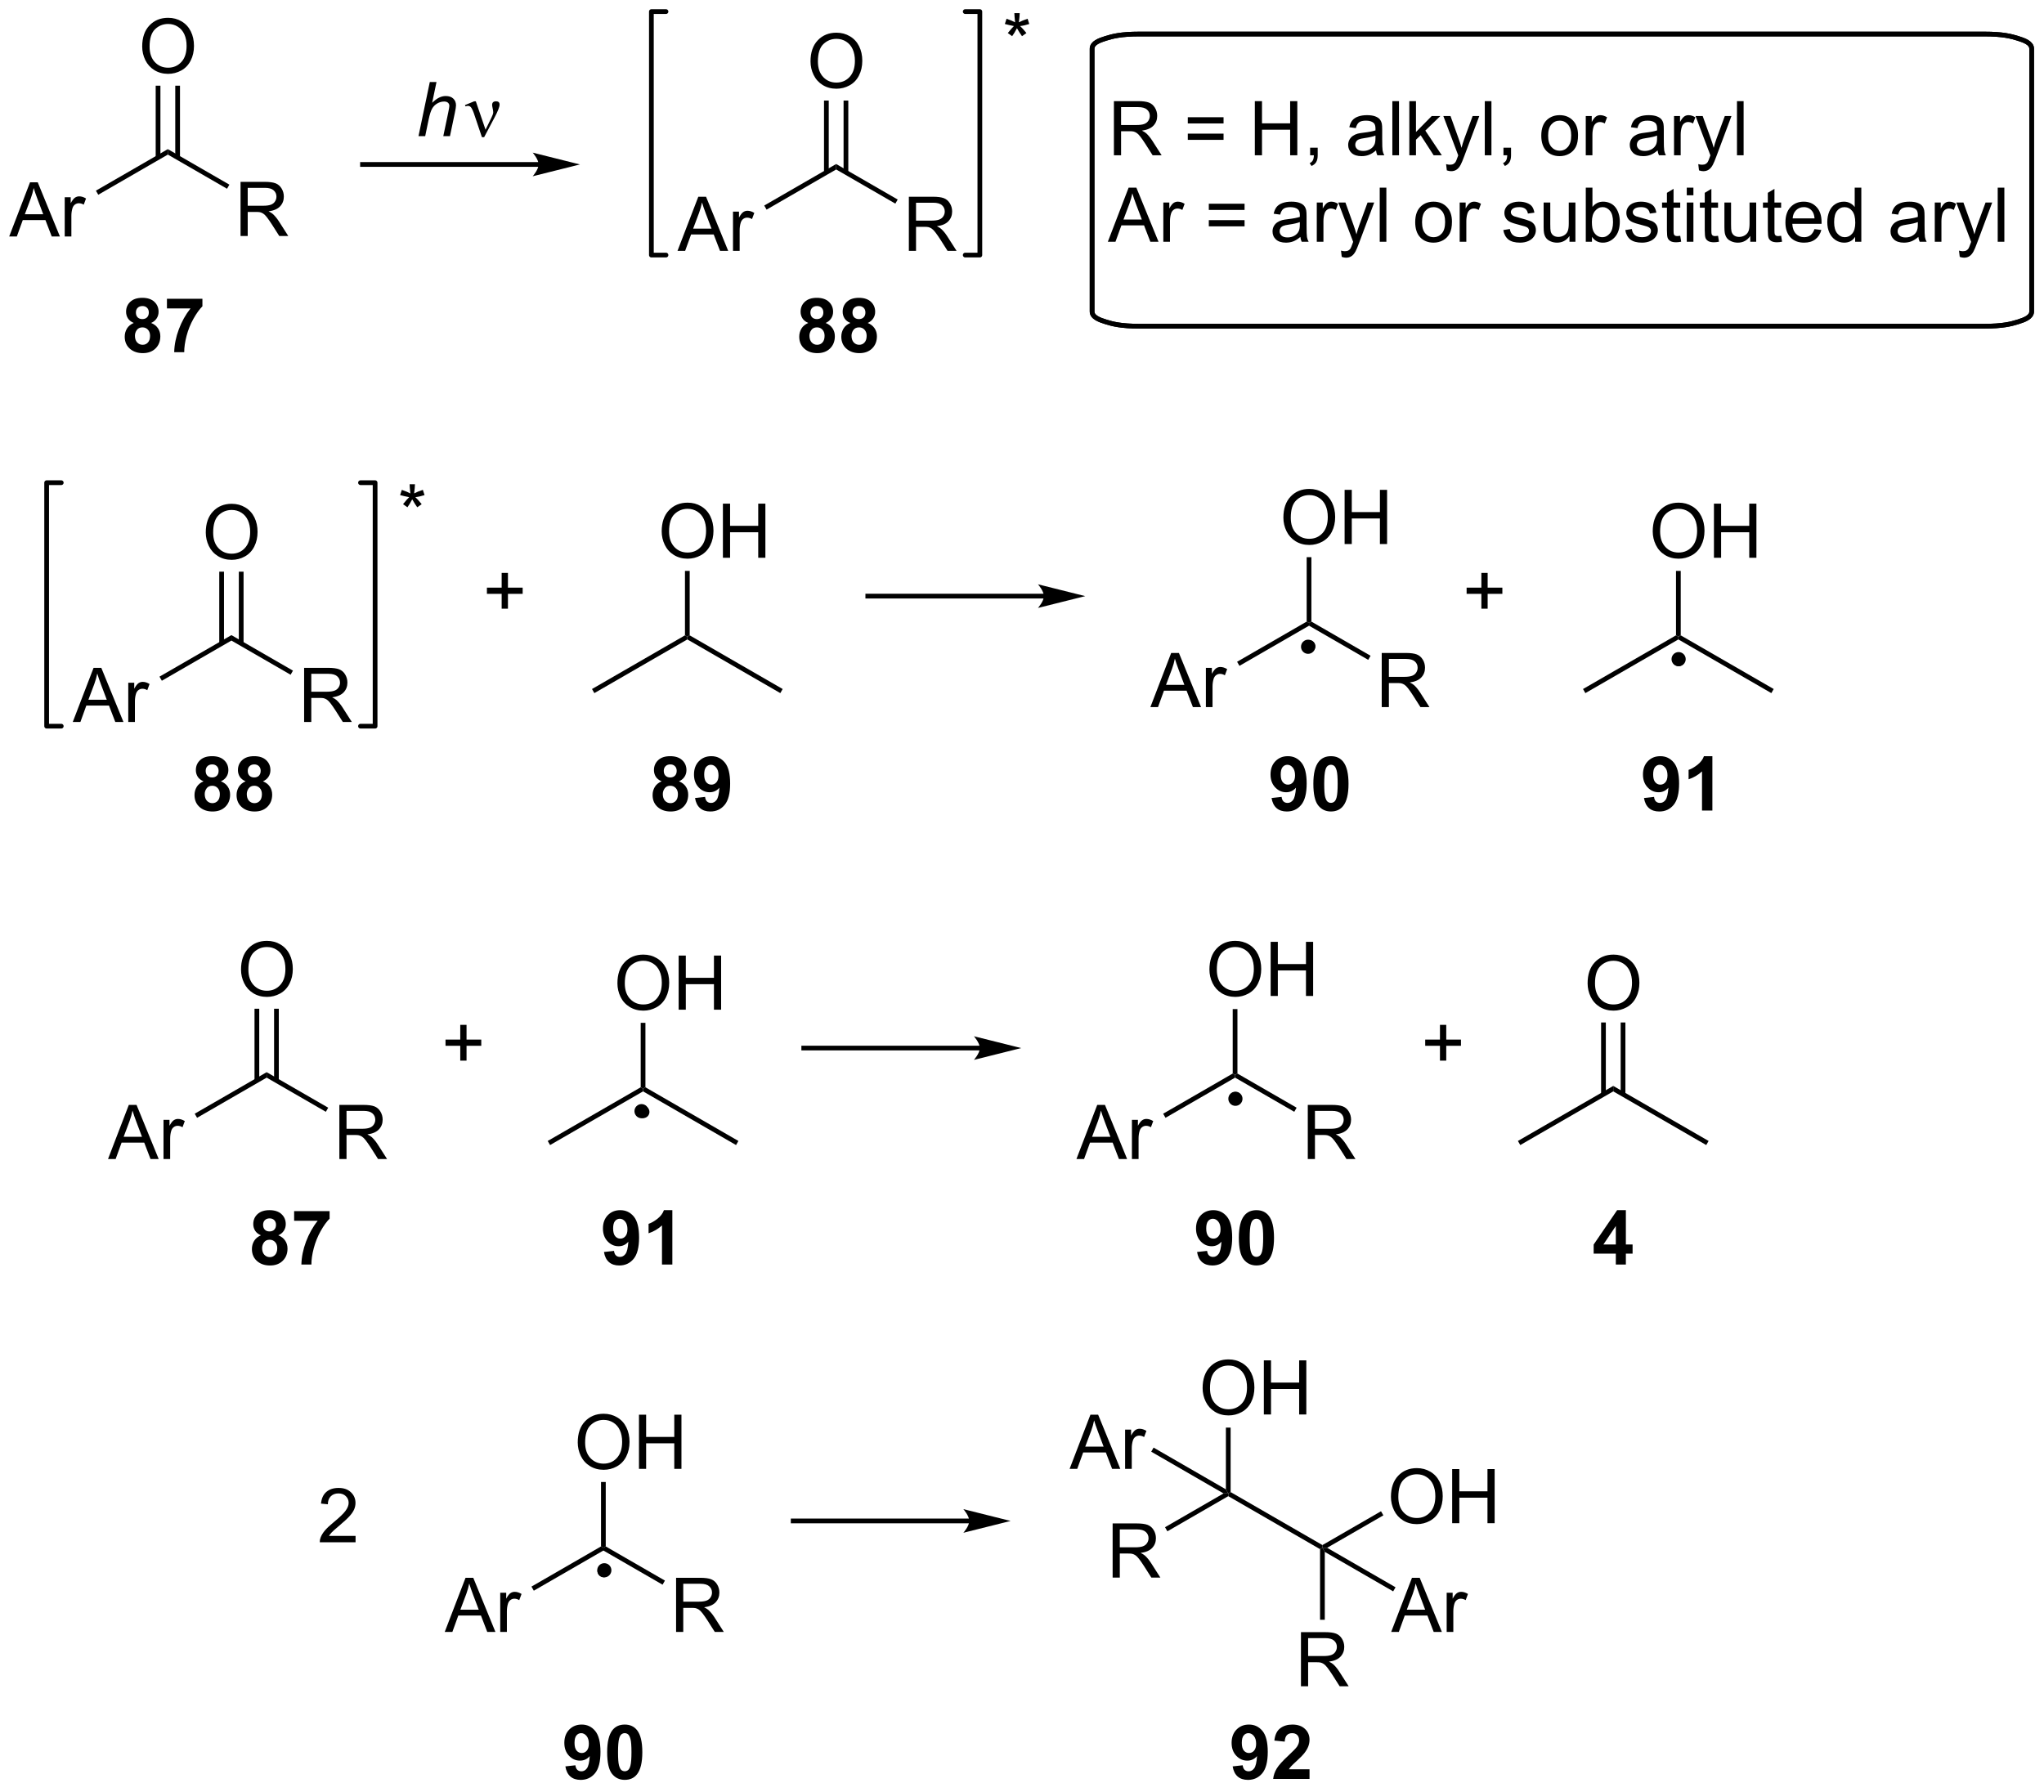 <?xml version="1.0" encoding="UTF-8"?>
<!DOCTYPE svg PUBLIC '-//W3C//DTD SVG 1.0//EN'
          'http://www.w3.org/TR/2001/REC-SVG-20010904/DTD/svg10.dtd'>
<svg stroke-dasharray="none" shape-rendering="auto" xmlns="http://www.w3.org/2000/svg" font-family="'Dialog'" text-rendering="auto" width="593" fill-opacity="1" color-interpolation="auto" color-rendering="auto" preserveAspectRatio="xMidYMid meet" font-size="12px" viewBox="0 0 593 520" fill="black" xmlns:xlink="http://www.w3.org/1999/xlink" stroke="black" image-rendering="auto" stroke-miterlimit="10" stroke-linecap="square" stroke-linejoin="miter" font-style="normal" stroke-width="1" height="520" stroke-dashoffset="0" font-weight="normal" stroke-opacity="1"
><!--Generated by the Batik Graphics2D SVG Generator--><defs id="genericDefs"
  /><g
  ><defs id="defs1"
    ><clipPath clipPathUnits="userSpaceOnUse" id="clipPath1"
      ><path d="M0.51 1.634 L222.793 1.634 L222.793 196.286 L0.51 196.286 L0.51 1.634 Z"
      /></clipPath
      ><clipPath clipPathUnits="userSpaceOnUse" id="clipPath2"
      ><path d="M-1.104 109.53 L-1.104 298.77 L214.999 298.77 L214.999 109.53 Z"
      /></clipPath
    ></defs
    ><g transform="scale(2.667,2.667) translate(-0.51,-1.634) matrix(1.029,0,0,1.029,1.646,-111.028)"
    ><path d="M-0.132 134.489 L2.069 128.763 L2.886 128.763 L5.23 134.489 L4.366 134.489 L3.699 132.755 L1.303 132.755 L0.676 134.489 L-0.132 134.489 ZM1.522 132.138 L3.465 132.138 L2.866 130.552 Q2.592 129.828 2.459 129.364 Q2.35 129.914 2.152 130.458 L1.522 132.138 ZM5.738 134.489 L5.738 130.341 L6.371 130.341 L6.371 130.969 Q6.613 130.528 6.816 130.388 Q7.022 130.247 7.269 130.247 Q7.623 130.247 7.991 130.474 L7.748 131.125 Q7.491 130.974 7.233 130.974 Q7.004 130.974 6.819 131.112 Q6.636 131.25 6.558 131.497 Q6.441 131.872 6.441 132.317 L6.441 134.489 L5.738 134.489 Z" stroke="none" clip-path="url(#clipPath2)"
    /></g
    ><g transform="matrix(2.743,0,0,2.743,3.028,-300.432)"
    ><path d="M9.29 130.126 L9.04 129.694 L16.648 125.301 L16.648 125.878 Z" stroke="none" clip-path="url(#clipPath2)"
    /></g
    ><g transform="matrix(2.743,0,0,2.743,3.028,-300.432)"
    ><path d="M24.338 134.489 L24.338 128.763 L26.877 128.763 Q27.643 128.763 28.041 128.916 Q28.439 129.07 28.677 129.461 Q28.916 129.851 28.916 130.325 Q28.916 130.935 28.52 131.354 Q28.127 131.771 27.302 131.882 Q27.604 132.028 27.76 132.169 Q28.09 132.474 28.387 132.929 L29.385 134.489 L28.432 134.489 L27.674 133.297 Q27.34 132.781 27.124 132.507 Q26.911 132.234 26.742 132.125 Q26.572 132.015 26.395 131.974 Q26.268 131.945 25.973 131.945 L25.096 131.945 L25.096 134.489 L24.338 134.489 ZM25.096 131.289 L26.723 131.289 Q27.244 131.289 27.536 131.182 Q27.83 131.075 27.981 130.838 Q28.135 130.601 28.135 130.325 Q28.135 129.919 27.838 129.659 Q27.544 129.396 26.908 129.396 L25.096 129.396 L25.096 131.289 Z" stroke="none" clip-path="url(#clipPath2)"
    /></g
    ><g transform="matrix(2.743,0,0,2.743,3.028,-300.432)"
    ><path d="M16.648 125.878 L16.648 125.301 L23.158 129.059 L22.908 129.492 Z" stroke="none" clip-path="url(#clipPath2)"
    /></g
    ><g transform="matrix(2.743,0,0,2.743,3.028,-300.432)"
    ><path d="M13.936 114.45 Q13.936 113.023 14.702 112.219 Q15.468 111.411 16.679 111.411 Q17.47 111.411 18.106 111.791 Q18.744 112.169 19.077 112.846 Q19.413 113.523 19.413 114.382 Q19.413 115.255 19.061 115.942 Q18.71 116.63 18.064 116.984 Q17.421 117.338 16.673 117.338 Q15.866 117.338 15.228 116.948 Q14.593 116.554 14.264 115.88 Q13.936 115.203 13.936 114.45 ZM14.718 114.461 Q14.718 115.497 15.272 116.094 Q15.83 116.687 16.671 116.687 Q17.525 116.687 18.077 116.086 Q18.632 115.484 18.632 114.38 Q18.632 113.679 18.395 113.159 Q18.158 112.638 17.702 112.351 Q17.249 112.062 16.681 112.062 Q15.877 112.062 15.296 112.617 Q14.718 113.169 14.718 114.461 Z" stroke="none" clip-path="url(#clipPath2)"
    /></g
    ><g transform="matrix(2.743,0,0,2.743,3.028,-300.432)"
    ><path d="M17.933 126.187 L17.933 118.591 L17.433 118.591 L17.433 126.187 ZM15.863 126.187 L15.863 118.591 L15.363 118.591 L15.363 126.187 Z" stroke="none" clip-path="url(#clipPath2)"
    /></g
    ><g transform="matrix(2.743,0,0,2.743,3.028,-300.432)"
    ><path d="M55.861 126.672 L37.236 126.672 L36.986 126.672 L36.986 127.172 L37.236 127.172 L55.861 127.172 L56.111 127.172 L56.111 126.672 L55.861 126.672 ZM60.236 126.922 L55.236 125.672 C55.236 125.672 55.861 126.375 55.861 126.922 C55.861 127.469 55.236 128.172 55.236 128.172 Z" stroke="none" clip-path="url(#clipPath2)"
    /></g
    ><g transform="matrix(2.743,0,0,2.743,3.028,-300.432)"
    ><path d="M43.159 123.927 L44.355 118.201 L45.063 118.201 L44.605 120.399 Q45.001 120.016 45.339 119.852 Q45.68 119.685 46.039 119.685 Q46.555 119.685 46.839 119.956 Q47.126 120.227 47.126 120.672 Q47.126 120.891 47.001 121.477 L46.487 123.927 L45.782 123.927 L46.308 121.415 Q46.422 120.868 46.422 120.727 Q46.422 120.524 46.282 120.396 Q46.141 120.266 45.876 120.266 Q45.493 120.266 45.144 120.469 Q44.797 120.67 44.599 121.019 Q44.401 121.368 44.237 122.146 L43.868 123.927 L43.159 123.927 Z" stroke="none" clip-path="url(#clipPath2)"
    /></g
    ><g transform="matrix(2.743,0,0,2.743,3.028,-300.432)"
    ><path d="M49.868 124.037 L49.003 121.474 Q48.917 121.219 48.777 120.974 Q48.636 120.727 48.391 120.727 Q48.274 120.727 48.131 120.779 L48.076 120.641 L49.05 120.243 L49.222 120.243 L50.251 123.248 L50.886 121.946 Q51.063 121.594 51.063 121.396 Q51.063 121.235 50.995 120.946 Q50.946 120.735 50.946 120.631 Q50.946 120.243 51.363 120.243 Q51.735 120.243 51.735 120.594 Q51.735 120.943 51.219 121.922 L50.102 124.037 L49.868 124.037 Z" stroke="none" clip-path="url(#clipPath2)"
    /></g
    ><g transform="matrix(2.743,0,0,2.743,3.028,-300.432)"
    ><path d="M70.553 136.063 L72.754 130.337 L73.572 130.337 L75.915 136.063 L75.051 136.063 L74.384 134.329 L71.988 134.329 L71.361 136.063 L70.553 136.063 ZM72.207 133.712 L74.15 133.712 L73.551 132.126 Q73.277 131.402 73.144 130.938 Q73.035 131.488 72.837 132.032 L72.207 133.712 ZM76.423 136.063 L76.423 131.915 L77.056 131.915 L77.056 132.542 Q77.298 132.102 77.501 131.962 Q77.707 131.821 77.954 131.821 Q78.309 131.821 78.676 132.048 L78.434 132.699 Q78.176 132.548 77.918 132.548 Q77.689 132.548 77.504 132.686 Q77.322 132.824 77.243 133.071 Q77.126 133.446 77.126 133.891 L77.126 136.063 L76.423 136.063 Z" stroke="none" clip-path="url(#clipPath2)"
    /></g
    ><g transform="matrix(2.743,0,0,2.743,3.028,-300.432)"
    ><path d="M79.975 131.7 L79.725 131.267 L87.334 126.875 L87.334 127.452 Z" stroke="none" clip-path="url(#clipPath2)"
    /></g
    ><g transform="matrix(2.743,0,0,2.743,3.028,-300.432)"
    ><path d="M95.023 136.063 L95.023 130.337 L97.562 130.337 Q98.328 130.337 98.726 130.49 Q99.125 130.644 99.362 131.035 Q99.601 131.425 99.601 131.899 Q99.601 132.508 99.205 132.928 Q98.812 133.345 97.987 133.456 Q98.289 133.602 98.445 133.743 Q98.776 134.048 99.073 134.503 L100.07 136.063 L99.117 136.063 L98.359 134.87 Q98.026 134.355 97.809 134.081 Q97.596 133.808 97.427 133.699 Q97.257 133.589 97.08 133.548 Q96.953 133.519 96.658 133.519 L95.781 133.519 L95.781 136.063 L95.023 136.063 ZM95.781 132.863 L97.408 132.863 Q97.929 132.863 98.221 132.756 Q98.515 132.649 98.666 132.412 Q98.82 132.175 98.82 131.899 Q98.82 131.493 98.523 131.232 Q98.229 130.97 97.593 130.97 L95.781 130.97 L95.781 132.863 Z" stroke="none" clip-path="url(#clipPath2)"
    /></g
    ><g transform="matrix(2.743,0,0,2.743,3.028,-300.432)"
    ><path d="M87.334 127.452 L87.334 126.875 L93.843 130.633 L93.593 131.066 Z" stroke="none" clip-path="url(#clipPath2)"
    /></g
    ><g transform="matrix(2.743,0,0,2.743,3.028,-300.432)"
    ><path d="M84.621 116.024 Q84.621 114.597 85.387 113.792 Q86.153 112.985 87.364 112.985 Q88.155 112.985 88.791 113.365 Q89.429 113.743 89.762 114.42 Q90.098 115.097 90.098 115.956 Q90.098 116.829 89.746 117.516 Q89.395 118.204 88.749 118.558 Q88.106 118.912 87.359 118.912 Q86.551 118.912 85.913 118.522 Q85.278 118.128 84.95 117.454 Q84.621 116.777 84.621 116.024 ZM85.403 116.035 Q85.403 117.071 85.957 117.667 Q86.515 118.261 87.356 118.261 Q88.21 118.261 88.762 117.66 Q89.317 117.058 89.317 115.954 Q89.317 115.253 89.08 114.733 Q88.843 114.212 88.387 113.925 Q87.934 113.636 87.366 113.636 Q86.562 113.636 85.981 114.191 Q85.403 114.743 85.403 116.035 Z" stroke="none" clip-path="url(#clipPath2)"
    /></g
    ><g transform="matrix(2.743,0,0,2.743,3.028,-300.432)"
    ><path d="M88.618 127.761 L88.618 120.165 L88.118 120.165 L88.118 127.761 ZM86.549 127.761 L86.549 120.165 L86.049 120.165 L86.049 127.761 Z" stroke="none" clip-path="url(#clipPath2)"
    /></g
    ><g stroke-width="0.5" transform="matrix(2.743,0,0,2.743,3.028,-300.432)" stroke-linejoin="round" stroke-linecap="round"
    ><path fill="none" d="M100.985 136.507 L102.531 136.507 L102.531 110.752 L100.985 110.752" clip-path="url(#clipPath2)"
    /></g
    ><g stroke-width="0.5" transform="matrix(2.743,0,0,2.743,3.028,-300.432)" stroke-linejoin="round" stroke-linecap="round"
    ><path fill="none" d="M69.336 110.752 L67.791 110.752 L67.791 136.507 L69.336 136.507" clip-path="url(#clipPath2)"
    /></g
    ><g transform="matrix(2.743,0,0,2.743,3.028,-300.432)"
    ><path d="M105.176 112.064 L105.356 111.51 Q105.978 111.728 106.26 111.89 Q106.184 111.181 106.181 110.916 L106.747 110.916 Q106.736 111.304 106.658 111.885 Q107.059 111.681 107.58 111.51 L107.76 112.064 Q107.262 112.228 106.786 112.283 Q107.025 112.491 107.458 113.023 L106.989 113.353 Q106.762 113.046 106.455 112.515 Q106.166 113.064 105.947 113.353 L105.486 113.023 Q105.939 112.463 106.135 112.283 Q105.629 112.187 105.176 112.064 Z" stroke="none" clip-path="url(#clipPath2)"
    /></g
    ><g transform="matrix(2.743,0,0,2.743,3.028,-300.432)"
    ><path d="M6.592 185.896 L8.793 180.169 L9.611 180.169 L11.954 185.896 L11.09 185.896 L10.423 184.161 L8.027 184.161 L7.4 185.896 L6.592 185.896 ZM8.246 183.544 L10.189 183.544 L9.59 181.958 Q9.316 181.234 9.184 180.771 Q9.074 181.32 8.876 181.864 L8.246 183.544 ZM12.462 185.896 L12.462 181.747 L13.095 181.747 L13.095 182.375 Q13.337 181.935 13.54 181.794 Q13.746 181.653 13.993 181.653 Q14.348 181.653 14.715 181.88 L14.473 182.531 Q14.215 182.38 13.957 182.38 Q13.728 182.38 13.543 182.518 Q13.361 182.656 13.283 182.903 Q13.165 183.278 13.165 183.724 L13.165 185.896 L12.462 185.896 Z" stroke="none" clip-path="url(#clipPath2)"
    /></g
    ><g transform="matrix(2.743,0,0,2.743,3.028,-300.432)"
    ><path d="M16.014 181.533 L15.764 181.1 L23.372 176.707 L23.372 177.284 Z" stroke="none" clip-path="url(#clipPath2)"
    /></g
    ><g transform="matrix(2.743,0,0,2.743,3.028,-300.432)"
    ><path d="M31.062 185.896 L31.062 180.169 L33.601 180.169 Q34.367 180.169 34.765 180.323 Q35.164 180.476 35.401 180.867 Q35.64 181.258 35.64 181.732 Q35.64 182.341 35.244 182.76 Q34.851 183.177 34.026 183.289 Q34.328 183.435 34.484 183.575 Q34.815 183.88 35.111 184.336 L36.109 185.896 L35.156 185.896 L34.398 184.703 Q34.065 184.187 33.849 183.914 Q33.635 183.64 33.466 183.531 Q33.296 183.422 33.119 183.38 Q32.992 183.351 32.697 183.351 L31.82 183.351 L31.82 185.896 L31.062 185.896 ZM31.82 182.695 L33.447 182.695 Q33.968 182.695 34.26 182.588 Q34.554 182.482 34.705 182.245 Q34.859 182.008 34.859 181.732 Q34.859 181.325 34.562 181.065 Q34.268 180.802 33.632 180.802 L31.82 180.802 L31.82 182.695 Z" stroke="none" clip-path="url(#clipPath2)"
    /></g
    ><g transform="matrix(2.743,0,0,2.743,3.028,-300.432)"
    ><path d="M23.372 177.284 L23.372 176.707 L29.882 180.465 L29.632 180.898 Z" stroke="none" clip-path="url(#clipPath2)"
    /></g
    ><g transform="matrix(2.743,0,0,2.743,3.028,-300.432)"
    ><path d="M20.66 165.857 Q20.66 164.429 21.426 163.625 Q22.192 162.817 23.403 162.817 Q24.194 162.817 24.83 163.198 Q25.468 163.575 25.801 164.252 Q26.137 164.929 26.137 165.789 Q26.137 166.661 25.785 167.349 Q25.434 168.036 24.788 168.39 Q24.145 168.745 23.398 168.745 Q22.59 168.745 21.952 168.354 Q21.317 167.961 20.989 167.286 Q20.66 166.609 20.66 165.857 ZM21.442 165.867 Q21.442 166.903 21.997 167.5 Q22.554 168.094 23.395 168.094 Q24.249 168.094 24.801 167.492 Q25.356 166.89 25.356 165.786 Q25.356 165.086 25.119 164.565 Q24.882 164.044 24.426 163.758 Q23.973 163.469 23.405 163.469 Q22.601 163.469 22.02 164.023 Q21.442 164.575 21.442 165.867 Z" stroke="none" clip-path="url(#clipPath2)"
    /></g
    ><g transform="matrix(2.743,0,0,2.743,3.028,-300.432)"
    ><path d="M24.657 177.593 L24.657 169.997 L24.157 169.997 L24.157 177.593 ZM22.587 177.593 L22.587 169.997 L22.087 169.997 L22.087 177.593 Z" stroke="none" clip-path="url(#clipPath2)"
    /></g
    ><g stroke-width="0.5" transform="matrix(2.743,0,0,2.743,3.028,-300.432)" stroke-linejoin="round" stroke-linecap="round"
    ><path fill="none" d="M37.024 186.339 L38.569 186.339 L38.569 160.584 L37.024 160.584" clip-path="url(#clipPath2)"
    /></g
    ><g stroke-width="0.5" transform="matrix(2.743,0,0,2.743,3.028,-300.432)" stroke-linejoin="round" stroke-linecap="round"
    ><path fill="none" d="M5.375 160.584 L3.83 160.584 L3.83 186.339 L5.375 186.339" clip-path="url(#clipPath2)"
    /></g
    ><g transform="matrix(2.743,0,0,2.743,3.028,-300.432)"
    ><path d="M41.215 161.897 L41.395 161.342 Q42.017 161.561 42.299 161.722 Q42.223 161.014 42.221 160.748 L42.786 160.748 Q42.775 161.136 42.697 161.717 Q43.098 161.514 43.619 161.342 L43.799 161.897 Q43.301 162.061 42.825 162.115 Q43.064 162.324 43.497 162.855 L43.028 163.186 Q42.801 162.878 42.494 162.347 Q42.205 162.897 41.986 163.186 L41.525 162.855 Q41.978 162.295 42.174 162.115 Q41.668 162.019 41.215 161.897 Z" stroke="none" clip-path="url(#clipPath2)"
    /></g
    ><g transform="matrix(2.743,0,0,2.743,3.028,-300.432)"
    ><path d="M61.759 182.842 L61.509 182.409 L71.343 176.731 L71.593 176.875 L71.593 177.164 Z" stroke="none" clip-path="url(#clipPath2)"
    /></g
    ><g transform="matrix(2.743,0,0,2.743,3.028,-300.432)"
    ><path d="M71.593 177.164 L71.593 176.875 L71.843 176.731 L81.677 182.409 L81.427 182.842 Z" stroke="none" clip-path="url(#clipPath2)"
    /></g
    ><g transform="matrix(2.743,0,0,2.743,3.028,-300.432)"
    ><path d="M68.881 165.736 Q68.881 164.309 69.647 163.504 Q70.412 162.697 71.623 162.697 Q72.415 162.697 73.05 163.077 Q73.688 163.455 74.022 164.132 Q74.358 164.809 74.358 165.668 Q74.358 166.541 74.006 167.228 Q73.654 167.916 73.008 168.27 Q72.365 168.624 71.618 168.624 Q70.811 168.624 70.173 168.233 Q69.537 167.84 69.209 167.166 Q68.881 166.489 68.881 165.736 ZM69.662 165.747 Q69.662 166.783 70.217 167.379 Q70.774 167.973 71.615 167.973 Q72.469 167.973 73.022 167.372 Q73.576 166.77 73.576 165.666 Q73.576 164.965 73.339 164.445 Q73.102 163.924 72.647 163.637 Q72.193 163.348 71.626 163.348 Q70.821 163.348 70.24 163.903 Q69.662 164.455 69.662 165.747 ZM75.356 168.525 L75.356 162.799 L76.114 162.799 L76.114 165.15 L79.091 165.15 L79.091 162.799 L79.848 162.799 L79.848 168.525 L79.091 168.525 L79.091 165.825 L76.114 165.825 L76.114 168.525 L75.356 168.525 Z" stroke="none" clip-path="url(#clipPath2)"
    /></g
    ><g transform="matrix(2.743,0,0,2.743,3.028,-300.432)"
    ><path d="M71.843 176.731 L71.593 176.875 L71.343 176.731 L71.343 169.914 L71.843 169.914 Z" stroke="none" clip-path="url(#clipPath2)"
    /></g
    ><g transform="matrix(2.743,0,0,2.743,3.028,-300.432)"
    ><path d="M109.304 172.333 L90.679 172.333 L90.429 172.333 L90.429 172.833 L90.679 172.833 L109.304 172.833 L109.554 172.833 L109.554 172.333 L109.304 172.333 ZM113.679 172.583 L108.679 171.333 C108.679 171.333 109.304 172.036 109.304 172.583 C109.304 173.13 108.679 173.833 108.679 173.833 Z" stroke="none" clip-path="url(#clipPath2)"
    /></g
    ><g transform="matrix(2.743,0,0,2.743,3.028,-300.432)"
    ><path d="M120.568 184.322 L122.768 178.595 L123.586 178.595 L125.93 184.322 L125.065 184.322 L124.398 182.587 L122.003 182.587 L121.375 184.322 L120.568 184.322 ZM122.221 181.97 L124.164 181.97 L123.565 180.384 Q123.292 179.66 123.159 179.197 Q123.049 179.746 122.852 180.291 L122.221 181.97 ZM126.438 184.322 L126.438 180.173 L127.07 180.173 L127.07 180.801 Q127.312 180.361 127.516 180.22 Q127.721 180.079 127.969 180.079 Q128.323 180.079 128.69 180.306 L128.448 180.957 Q128.19 180.806 127.932 180.806 Q127.703 180.806 127.518 180.944 Q127.336 181.082 127.258 181.329 Q127.141 181.704 127.141 182.15 L127.141 184.322 L126.438 184.322 Z" stroke="none" clip-path="url(#clipPath2)"
    /></g
    ><g transform="matrix(2.743,0,0,2.743,3.028,-300.432)"
    ><path d="M129.989 179.959 L129.739 179.526 L137.098 175.277 L137.348 175.422 L137.348 175.71 Z" stroke="none" clip-path="url(#clipPath2)"
    /></g
    ><g transform="matrix(2.743,0,0,2.743,3.028,-300.432)"
    ><path d="M145.037 184.322 L145.037 178.595 L147.576 178.595 Q148.342 178.595 148.74 178.749 Q149.139 178.902 149.376 179.293 Q149.615 179.684 149.615 180.158 Q149.615 180.767 149.22 181.186 Q148.826 181.603 148.001 181.715 Q148.303 181.861 148.459 182.001 Q148.79 182.306 149.087 182.762 L150.084 184.322 L149.131 184.322 L148.373 183.129 Q148.04 182.613 147.824 182.34 Q147.61 182.066 147.441 181.957 Q147.272 181.848 147.095 181.806 Q146.967 181.777 146.673 181.777 L145.795 181.777 L145.795 184.322 L145.037 184.322 ZM145.795 181.121 L147.423 181.121 Q147.944 181.121 148.235 181.014 Q148.53 180.908 148.68 180.671 Q148.834 180.434 148.834 180.158 Q148.834 179.751 148.537 179.491 Q148.243 179.228 147.608 179.228 L145.795 179.228 L145.795 181.121 Z" stroke="none" clip-path="url(#clipPath2)"
    /></g
    ><g transform="matrix(2.743,0,0,2.743,3.028,-300.432)"
    ><path d="M137.348 175.71 L137.348 175.422 L137.598 175.277 L143.857 178.891 L143.607 179.324 Z" stroke="none" clip-path="url(#clipPath2)"
    /></g
    ><g transform="matrix(2.743,0,0,2.743,3.028,-300.432)"
    ><path d="M134.636 164.283 Q134.636 162.856 135.401 162.051 Q136.167 161.244 137.378 161.244 Q138.17 161.244 138.805 161.624 Q139.443 162.001 139.776 162.679 Q140.112 163.356 140.112 164.215 Q140.112 165.087 139.761 165.775 Q139.409 166.462 138.763 166.816 Q138.12 167.171 137.373 167.171 Q136.565 167.171 135.928 166.78 Q135.292 166.387 134.964 165.712 Q134.636 165.035 134.636 164.283 ZM135.417 164.293 Q135.417 165.329 135.972 165.926 Q136.529 166.52 137.37 166.52 Q138.224 166.52 138.776 165.918 Q139.331 165.316 139.331 164.212 Q139.331 163.512 139.094 162.991 Q138.857 162.47 138.401 162.184 Q137.948 161.895 137.381 161.895 Q136.576 161.895 135.995 162.449 Q135.417 163.001 135.417 164.293 ZM141.111 167.072 L141.111 161.345 L141.869 161.345 L141.869 163.697 L144.845 163.697 L144.845 161.345 L145.603 161.345 L145.603 167.072 L144.845 167.072 L144.845 164.371 L141.869 164.371 L141.869 167.072 L141.111 167.072 Z" stroke="none" clip-path="url(#clipPath2)"
    /></g
    ><g transform="matrix(2.743,0,0,2.743,3.028,-300.432)"
    ><path d="M137.598 175.277 L137.348 175.422 L137.098 175.277 L137.098 168.46 L137.598 168.46 Z" stroke="none" clip-path="url(#clipPath2)"
    /></g
    ><g transform="matrix(2.743,0,0,2.743,3.028,-300.432)"
    ><path d="M137.373 178.286 C137.152 178.286 136.973 178.107 136.973 177.886 C136.973 177.665 137.152 177.486 137.373 177.486 C137.594 177.486 137.773 177.665 137.773 177.886 C137.773 178.107 137.594 178.286 137.373 178.286" stroke="none" clip-path="url(#clipPath2)"
    /></g
    ><g stroke-width="0.5" transform="matrix(2.743,0,0,2.743,3.028,-300.432)" stroke-linejoin="round" stroke-linecap="round"
    ><path fill="none" d="M137.373 178.286 C137.152 178.286 136.973 178.107 136.973 177.886 C136.973 177.665 137.152 177.486 137.373 177.486 C137.594 177.486 137.773 177.665 137.773 177.886 C137.773 178.107 137.594 178.286 137.373 178.286" clip-path="url(#clipPath2)"
    /></g
    ><g transform="matrix(2.743,0,0,2.743,3.028,-300.432)"
    ><path d="M155.575 173.912 L155.575 172.342 L154.015 172.342 L154.015 171.686 L155.575 171.686 L155.575 170.128 L156.239 170.128 L156.239 171.686 L157.796 171.686 L157.796 172.342 L156.239 172.342 L156.239 173.912 L155.575 173.912 Z" stroke="none" clip-path="url(#clipPath2)"
    /></g
    ><g transform="matrix(2.743,0,0,2.743,3.028,-300.432)"
    ><path d="M166.576 182.842 L166.326 182.409 L176.161 176.731 L176.411 176.875 L176.411 177.164 Z" stroke="none" clip-path="url(#clipPath2)"
    /></g
    ><g transform="matrix(2.743,0,0,2.743,3.028,-300.432)"
    ><path d="M176.411 177.164 L176.411 176.875 L176.661 176.731 L186.495 182.409 L186.245 182.842 Z" stroke="none" clip-path="url(#clipPath2)"
    /></g
    ><g transform="matrix(2.743,0,0,2.743,3.028,-300.432)"
    ><path d="M173.699 165.736 Q173.699 164.309 174.464 163.504 Q175.23 162.697 176.441 162.697 Q177.232 162.697 177.868 163.077 Q178.506 163.455 178.839 164.132 Q179.175 164.809 179.175 165.668 Q179.175 166.541 178.824 167.228 Q178.472 167.916 177.826 168.27 Q177.183 168.624 176.436 168.624 Q175.628 168.624 174.99 168.233 Q174.355 167.84 174.027 167.166 Q173.699 166.489 173.699 165.736 ZM174.48 165.747 Q174.48 166.783 175.035 167.379 Q175.592 167.973 176.433 167.973 Q177.287 167.973 177.839 167.372 Q178.394 166.77 178.394 165.666 Q178.394 164.965 178.157 164.445 Q177.92 163.924 177.464 163.637 Q177.011 163.348 176.443 163.348 Q175.639 163.348 175.058 163.903 Q174.48 164.455 174.48 165.747 ZM180.174 168.525 L180.174 162.799 L180.932 162.799 L180.932 165.15 L183.908 165.15 L183.908 162.799 L184.666 162.799 L184.666 168.525 L183.908 168.525 L183.908 165.825 L180.932 165.825 L180.932 168.525 L180.174 168.525 Z" stroke="none" clip-path="url(#clipPath2)"
    /></g
    ><g transform="matrix(2.743,0,0,2.743,3.028,-300.432)"
    ><path d="M176.661 176.731 L176.411 176.875 L176.161 176.731 L176.161 169.914 L176.661 169.914 Z" stroke="none" clip-path="url(#clipPath2)"
    /></g
    ><g transform="matrix(2.743,0,0,2.743,3.028,-300.432)"
    ><path d="M176.436 179.739 C176.215 179.739 176.036 179.56 176.036 179.339 C176.036 179.118 176.215 178.939 176.436 178.939 C176.657 178.939 176.836 179.118 176.836 179.339 C176.836 179.56 176.657 179.739 176.436 179.739" stroke="none" clip-path="url(#clipPath2)"
    /></g
    ><g stroke-width="0.5" transform="matrix(2.743,0,0,2.743,3.028,-300.432)" stroke-linejoin="round" stroke-linecap="round"
    ><path fill="none" d="M176.436 179.739 C176.215 179.739 176.036 179.56 176.036 179.339 C176.036 179.118 176.215 178.939 176.436 178.939 C176.657 178.939 176.836 179.118 176.836 179.339 C176.836 179.56 176.657 179.739 176.436 179.739" clip-path="url(#clipPath2)"
    /></g
    ><g transform="matrix(2.743,0,0,2.743,3.028,-300.432)"
    ><path d="M45.934 282.148 L48.135 276.421 L48.952 276.421 L51.296 282.148 L50.432 282.148 L49.765 280.413 L47.369 280.413 L46.742 282.148 L45.934 282.148 ZM47.588 279.796 L49.531 279.796 L48.932 278.21 Q48.658 277.486 48.525 277.023 Q48.416 277.572 48.218 278.117 L47.588 279.796 ZM51.804 282.148 L51.804 278 L52.437 278 L52.437 278.627 Q52.679 278.187 52.882 278.046 Q53.088 277.906 53.335 277.906 Q53.689 277.906 54.057 278.132 L53.814 278.783 Q53.557 278.632 53.299 278.632 Q53.07 278.632 52.885 278.77 Q52.702 278.908 52.624 279.156 Q52.507 279.531 52.507 279.976 L52.507 282.148 L51.804 282.148 Z" stroke="none" clip-path="url(#clipPath2)"
    /></g
    ><g transform="matrix(2.743,0,0,2.743,3.028,-300.432)"
    ><path d="M55.356 277.785 L55.106 277.352 L62.464 273.104 L62.714 273.248 L62.714 273.537 Z" stroke="none" clip-path="url(#clipPath2)"
    /></g
    ><g transform="matrix(2.743,0,0,2.743,3.028,-300.432)"
    ><path d="M70.404 282.148 L70.404 276.421 L72.943 276.421 Q73.709 276.421 74.107 276.575 Q74.505 276.729 74.742 277.119 Q74.982 277.51 74.982 277.984 Q74.982 278.593 74.586 279.012 Q74.193 279.429 73.367 279.541 Q73.669 279.687 73.826 279.828 Q74.156 280.132 74.453 280.588 L75.451 282.148 L74.498 282.148 L73.74 280.955 Q73.406 280.44 73.19 280.166 Q72.977 279.893 72.807 279.783 Q72.638 279.674 72.461 279.632 Q72.334 279.604 72.039 279.604 L71.162 279.604 L71.162 282.148 L70.404 282.148 ZM71.162 278.947 L72.789 278.947 Q73.31 278.947 73.602 278.841 Q73.896 278.734 74.047 278.497 Q74.201 278.26 74.201 277.984 Q74.201 277.578 73.904 277.317 Q73.609 277.054 72.974 277.054 L71.162 277.054 L71.162 278.947 Z" stroke="none" clip-path="url(#clipPath2)"
    /></g
    ><g transform="matrix(2.743,0,0,2.743,3.028,-300.432)"
    ><path d="M62.714 273.537 L62.714 273.248 L62.964 273.104 L69.224 276.717 L68.974 277.15 Z" stroke="none" clip-path="url(#clipPath2)"
    /></g
    ><g transform="matrix(2.743,0,0,2.743,3.028,-300.432)"
    ><path d="M60.002 262.109 Q60.002 260.682 60.768 259.877 Q61.534 259.07 62.745 259.07 Q63.536 259.07 64.172 259.45 Q64.81 259.828 65.143 260.505 Q65.479 261.182 65.479 262.041 Q65.479 262.913 65.127 263.601 Q64.776 264.288 64.13 264.643 Q63.487 264.997 62.739 264.997 Q61.932 264.997 61.294 264.606 Q60.659 264.213 60.33 263.538 Q60.002 262.861 60.002 262.109 ZM60.784 262.119 Q60.784 263.156 61.338 263.752 Q61.895 264.346 62.737 264.346 Q63.591 264.346 64.143 263.744 Q64.698 263.143 64.698 262.038 Q64.698 261.338 64.461 260.817 Q64.224 260.296 63.768 260.01 Q63.315 259.721 62.747 259.721 Q61.942 259.721 61.362 260.276 Q60.784 260.828 60.784 262.119 ZM66.478 264.898 L66.478 259.171 L67.235 259.171 L67.235 261.523 L70.212 261.523 L70.212 259.171 L70.97 259.171 L70.97 264.898 L70.212 264.898 L70.212 262.197 L67.235 262.197 L67.235 264.898 L66.478 264.898 Z" stroke="none" clip-path="url(#clipPath2)"
    /></g
    ><g transform="matrix(2.743,0,0,2.743,3.028,-300.432)"
    ><path d="M62.964 273.104 L62.714 273.248 L62.464 273.104 L62.464 266.286 L62.964 266.286 Z" stroke="none" clip-path="url(#clipPath2)"
    /></g
    ><g transform="matrix(2.743,0,0,2.743,3.028,-300.432)"
    ><path d="M62.739 276.112 C62.518 276.112 62.339 275.933 62.339 275.712 C62.339 275.491 62.518 275.312 62.739 275.312 C62.96 275.312 63.139 275.491 63.139 275.712 C63.139 275.933 62.96 276.112 62.739 276.112" stroke="none" clip-path="url(#clipPath2)"
    /></g
    ><g stroke-width="0.5" transform="matrix(2.743,0,0,2.743,3.028,-300.432)" stroke-linejoin="round" stroke-linecap="round"
    ><path fill="none" d="M62.739 276.112 C62.518 276.112 62.339 275.933 62.339 275.712 C62.339 275.491 62.518 275.312 62.739 275.312 C62.96 275.312 63.139 275.491 63.139 275.712 C63.139 275.933 62.96 276.112 62.739 276.112" clip-path="url(#clipPath2)"
    /></g
    ><g transform="matrix(2.743,0,0,2.743,3.028,-300.432)"
    ><path d="M10.32 232.127 L12.521 226.4 L13.338 226.4 L15.682 232.127 L14.817 232.127 L14.151 230.392 L11.755 230.392 L11.127 232.127 L10.32 232.127 ZM11.974 229.775 L13.916 229.775 L13.317 228.189 Q13.044 227.465 12.911 227.002 Q12.802 227.551 12.604 228.095 L11.974 229.775 ZM16.19 232.127 L16.19 227.978 L16.823 227.978 L16.823 228.606 Q17.065 228.166 17.268 228.025 Q17.474 227.884 17.721 227.884 Q18.075 227.884 18.442 228.111 L18.2 228.762 Q17.942 228.611 17.685 228.611 Q17.455 228.611 17.27 228.749 Q17.088 228.887 17.01 229.134 Q16.893 229.509 16.893 229.955 L16.893 232.127 L16.19 232.127 Z" stroke="none" clip-path="url(#clipPath2)"
    /></g
    ><g transform="matrix(2.743,0,0,2.743,3.028,-300.432)"
    ><path d="M19.741 227.764 L19.491 227.331 L27.1 222.938 L27.1 223.515 Z" stroke="none" clip-path="url(#clipPath2)"
    /></g
    ><g transform="matrix(2.743,0,0,2.743,3.028,-300.432)"
    ><path d="M34.79 232.127 L34.79 226.4 L37.329 226.4 Q38.094 226.4 38.493 226.554 Q38.891 226.707 39.128 227.098 Q39.368 227.489 39.368 227.963 Q39.368 228.572 38.972 228.991 Q38.579 229.408 37.753 229.52 Q38.055 229.666 38.212 229.806 Q38.542 230.111 38.839 230.567 L39.837 232.127 L38.883 232.127 L38.126 230.934 Q37.792 230.418 37.576 230.145 Q37.362 229.871 37.193 229.762 Q37.024 229.653 36.847 229.611 Q36.719 229.582 36.425 229.582 L35.547 229.582 L35.547 232.127 L34.79 232.127 ZM35.547 228.926 L37.175 228.926 Q37.696 228.926 37.987 228.819 Q38.282 228.713 38.433 228.476 Q38.587 228.239 38.587 227.963 Q38.587 227.556 38.29 227.296 Q37.995 227.033 37.36 227.033 L35.547 227.033 L35.547 228.926 Z" stroke="none" clip-path="url(#clipPath2)"
    /></g
    ><g transform="matrix(2.743,0,0,2.743,3.028,-300.432)"
    ><path d="M27.1 223.515 L27.1 222.938 L33.609 226.696 L33.359 227.129 Z" stroke="none" clip-path="url(#clipPath2)"
    /></g
    ><g transform="matrix(2.743,0,0,2.743,3.028,-300.432)"
    ><path d="M24.388 212.088 Q24.388 210.661 25.154 209.856 Q25.919 209.048 27.13 209.048 Q27.922 209.048 28.557 209.429 Q29.195 209.806 29.529 210.483 Q29.865 211.161 29.865 212.02 Q29.865 212.892 29.513 213.58 Q29.162 214.267 28.516 214.621 Q27.872 214.976 27.125 214.976 Q26.318 214.976 25.68 214.585 Q25.044 214.192 24.716 213.517 Q24.388 212.84 24.388 212.088 ZM25.169 212.098 Q25.169 213.134 25.724 213.731 Q26.281 214.325 27.122 214.325 Q27.977 214.325 28.529 213.723 Q29.083 213.121 29.083 212.017 Q29.083 211.317 28.846 210.796 Q28.61 210.275 28.154 209.989 Q27.701 209.7 27.133 209.7 Q26.328 209.7 25.747 210.254 Q25.169 210.806 25.169 212.098 Z" stroke="none" clip-path="url(#clipPath2)"
    /></g
    ><g transform="matrix(2.743,0,0,2.743,3.028,-300.432)"
    ><path d="M28.385 223.824 L28.385 216.228 L27.885 216.228 L27.885 223.824 ZM26.315 223.824 L26.315 216.228 L25.815 216.228 L25.815 223.824 Z" stroke="none" clip-path="url(#clipPath2)"
    /></g
    ><g transform="matrix(2.743,0,0,2.743,3.028,-300.432)"
    ><path d="M47.576 221.717 L47.576 220.147 L46.017 220.147 L46.017 219.491 L47.576 219.491 L47.576 217.933 L48.24 217.933 L48.24 219.491 L49.798 219.491 L49.798 220.147 L48.24 220.147 L48.24 221.717 L47.576 221.717 Z" stroke="none" clip-path="url(#clipPath2)"
    /></g
    ><g transform="matrix(2.743,0,0,2.743,3.028,-300.432)"
    ><path d="M57.076 230.647 L56.826 230.214 L66.661 224.536 L66.911 224.68 L66.911 224.969 Z" stroke="none" clip-path="url(#clipPath2)"
    /></g
    ><g transform="matrix(2.743,0,0,2.743,3.028,-300.432)"
    ><path d="M66.911 224.969 L66.911 224.68 L67.161 224.536 L76.995 230.214 L76.745 230.647 Z" stroke="none" clip-path="url(#clipPath2)"
    /></g
    ><g transform="matrix(2.743,0,0,2.743,3.028,-300.432)"
    ><path d="M64.199 213.541 Q64.199 212.114 64.964 211.309 Q65.73 210.502 66.941 210.502 Q67.733 210.502 68.368 210.882 Q69.006 211.26 69.339 211.937 Q69.675 212.614 69.675 213.473 Q69.675 214.346 69.324 215.033 Q68.972 215.721 68.326 216.075 Q67.683 216.429 66.936 216.429 Q66.128 216.429 65.49 216.038 Q64.855 215.645 64.527 214.971 Q64.199 214.294 64.199 213.541 ZM64.98 213.552 Q64.98 214.588 65.535 215.184 Q66.092 215.778 66.933 215.778 Q67.787 215.778 68.339 215.177 Q68.894 214.575 68.894 213.471 Q68.894 212.77 68.657 212.249 Q68.42 211.728 67.964 211.442 Q67.511 211.153 66.944 211.153 Q66.139 211.153 65.558 211.708 Q64.98 212.26 64.98 213.552 ZM70.674 216.33 L70.674 210.603 L71.432 210.603 L71.432 212.955 L74.408 212.955 L74.408 210.603 L75.166 210.603 L75.166 216.33 L74.408 216.33 L74.408 213.63 L71.432 213.63 L71.432 216.33 L70.674 216.33 Z" stroke="none" clip-path="url(#clipPath2)"
    /></g
    ><g transform="matrix(2.743,0,0,2.743,3.028,-300.432)"
    ><path d="M67.161 224.536 L66.911 224.68 L66.661 224.536 L66.661 217.719 L67.161 217.719 Z" stroke="none" clip-path="url(#clipPath2)"
    /></g
    ><g transform="matrix(2.743,0,0,2.743,3.028,-300.432)"
    ><path d="M66.936 227.544 C66.715 227.544 66.536 227.365 66.536 227.144 C66.536 226.923 66.715 226.744 66.936 226.744 C67.157 226.744 67.336 226.923 67.336 227.144 C67.336 227.365 67.157 227.544 66.936 227.544" stroke="none" clip-path="url(#clipPath2)"
    /></g
    ><g stroke-width="0.5" transform="matrix(2.743,0,0,2.743,3.028,-300.432)" stroke-linejoin="round" stroke-linecap="round"
    ><path fill="none" d="M66.936 227.544 C66.715 227.544 66.536 227.365 66.536 227.144 C66.536 226.923 66.715 226.744 66.936 226.744 C67.157 226.744 67.336 226.923 67.336 227.144 C67.336 227.365 67.157 227.544 66.936 227.544" clip-path="url(#clipPath2)"
    /></g
    ><g transform="matrix(2.743,0,0,2.743,3.028,-300.432)"
    ><path d="M102.53 220.138 L83.905 220.138 L83.655 220.138 L83.655 220.638 L83.905 220.638 L102.53 220.638 L102.78 220.638 L102.78 220.138 L102.53 220.138 ZM106.905 220.388 L101.905 219.138 C101.905 219.138 102.53 219.841 102.53 220.388 C102.53 220.935 101.905 221.638 101.905 221.638 Z" stroke="none" clip-path="url(#clipPath2)"
    /></g
    ><g transform="matrix(2.743,0,0,2.743,3.028,-300.432)"
    ><path d="M112.746 232.127 L114.947 226.4 L115.764 226.4 L118.108 232.127 L117.244 232.127 L116.577 230.392 L114.181 230.392 L113.553 232.127 L112.746 232.127 ZM114.4 229.775 L116.343 229.775 L115.744 228.189 Q115.47 227.465 115.337 227.002 Q115.228 227.551 115.03 228.095 L114.4 229.775 ZM118.616 232.127 L118.616 227.978 L119.249 227.978 L119.249 228.606 Q119.491 228.166 119.694 228.025 Q119.9 227.884 120.147 227.884 Q120.501 227.884 120.869 228.111 L120.626 228.762 Q120.369 228.611 120.111 228.611 Q119.882 228.611 119.697 228.749 Q119.514 228.887 119.436 229.134 Q119.319 229.509 119.319 229.955 L119.319 232.127 L118.616 232.127 Z" stroke="none" clip-path="url(#clipPath2)"
    /></g
    ><g transform="matrix(2.743,0,0,2.743,3.028,-300.432)"
    ><path d="M122.168 227.764 L121.918 227.331 L129.276 223.082 L129.526 223.227 L129.526 223.515 Z" stroke="none" clip-path="url(#clipPath2)"
    /></g
    ><g transform="matrix(2.743,0,0,2.743,3.028,-300.432)"
    ><path d="M137.216 232.127 L137.216 226.4 L139.755 226.4 Q140.52 226.4 140.919 226.554 Q141.317 226.707 141.554 227.098 Q141.794 227.489 141.794 227.963 Q141.794 228.572 141.398 228.991 Q141.005 229.408 140.179 229.52 Q140.481 229.666 140.638 229.806 Q140.968 230.111 141.265 230.567 L142.263 232.127 L141.31 232.127 L140.552 230.934 Q140.218 230.418 140.002 230.145 Q139.789 229.871 139.619 229.762 Q139.45 229.653 139.273 229.611 Q139.145 229.582 138.851 229.582 L137.974 229.582 L137.974 232.127 L137.216 232.127 ZM137.974 228.926 L139.601 228.926 Q140.122 228.926 140.414 228.819 Q140.708 228.713 140.859 228.476 Q141.013 228.239 141.013 227.963 Q141.013 227.556 140.716 227.296 Q140.422 227.033 139.786 227.033 L137.974 227.033 L137.974 228.926 Z" stroke="none" clip-path="url(#clipPath2)"
    /></g
    ><g transform="matrix(2.743,0,0,2.743,3.028,-300.432)"
    ><path d="M129.526 223.515 L129.526 223.227 L129.776 223.082 L136.036 226.696 L135.786 227.129 Z" stroke="none" clip-path="url(#clipPath2)"
    /></g
    ><g transform="matrix(2.743,0,0,2.743,3.028,-300.432)"
    ><path d="M126.814 212.088 Q126.814 210.661 127.58 209.856 Q128.346 209.048 129.556 209.048 Q130.348 209.048 130.984 209.429 Q131.622 209.806 131.955 210.483 Q132.291 211.161 132.291 212.02 Q132.291 212.892 131.939 213.58 Q131.588 214.267 130.942 214.621 Q130.299 214.976 129.551 214.976 Q128.744 214.976 128.106 214.585 Q127.471 214.192 127.142 213.517 Q126.814 212.84 126.814 212.088 ZM127.596 212.098 Q127.596 213.134 128.15 213.731 Q128.708 214.325 129.549 214.325 Q130.403 214.325 130.955 213.723 Q131.51 213.121 131.51 212.017 Q131.51 211.317 131.273 210.796 Q131.036 210.275 130.58 209.989 Q130.127 209.7 129.559 209.7 Q128.754 209.7 128.174 210.254 Q127.596 210.806 127.596 212.098 ZM133.29 214.877 L133.29 209.15 L134.047 209.15 L134.047 211.502 L137.024 211.502 L137.024 209.15 L137.782 209.15 L137.782 214.877 L137.024 214.877 L137.024 212.176 L134.047 212.176 L134.047 214.877 L133.29 214.877 Z" stroke="none" clip-path="url(#clipPath2)"
    /></g
    ><g transform="matrix(2.743,0,0,2.743,3.028,-300.432)"
    ><path d="M129.776 223.082 L129.526 223.227 L129.276 223.082 L129.276 216.265 L129.776 216.265 Z" stroke="none" clip-path="url(#clipPath2)"
    /></g
    ><g transform="matrix(2.743,0,0,2.743,3.028,-300.432)"
    ><path d="M129.551 226.09 C129.33 226.09 129.151 225.911 129.151 225.69 C129.151 225.47 129.33 225.291 129.551 225.291 C129.772 225.291 129.951 225.47 129.951 225.69 C129.951 225.911 129.772 226.09 129.551 226.09" stroke="none" clip-path="url(#clipPath2)"
    /></g
    ><g stroke-width="0.5" transform="matrix(2.743,0,0,2.743,3.028,-300.432)" stroke-linejoin="round" stroke-linecap="round"
    ><path fill="none" d="M129.551 226.09 C129.33 226.09 129.151 225.911 129.151 225.69 C129.151 225.47 129.33 225.291 129.551 225.291 C129.772 225.291 129.951 225.47 129.951 225.69 C129.951 225.911 129.772 226.09 129.551 226.09" clip-path="url(#clipPath2)"
    /></g
    ><g transform="matrix(2.743,0,0,2.743,3.028,-300.432)"
    ><path d="M159.69 230.647 L159.44 230.214 L169.524 224.391 L169.524 224.969 Z" stroke="none" clip-path="url(#clipPath2)"
    /></g
    ><g transform="matrix(2.743,0,0,2.743,3.028,-300.432)"
    ><path d="M169.524 224.969 L169.524 224.391 L179.609 230.214 L179.359 230.647 Z" stroke="none" clip-path="url(#clipPath2)"
    /></g
    ><g transform="matrix(2.743,0,0,2.743,3.028,-300.432)"
    ><path d="M166.812 213.541 Q166.812 212.114 167.578 211.309 Q168.344 210.502 169.555 210.502 Q170.346 210.502 170.982 210.882 Q171.62 211.26 171.953 211.937 Q172.289 212.614 172.289 213.473 Q172.289 214.346 171.937 215.033 Q171.586 215.721 170.94 216.075 Q170.297 216.429 169.549 216.429 Q168.742 216.429 168.104 216.038 Q167.469 215.645 167.141 214.971 Q166.812 214.294 166.812 213.541 ZM167.594 213.552 Q167.594 214.588 168.148 215.184 Q168.706 215.778 169.547 215.778 Q170.401 215.778 170.953 215.177 Q171.508 214.575 171.508 213.471 Q171.508 212.77 171.271 212.249 Q171.034 211.728 170.578 211.442 Q170.125 211.153 169.557 211.153 Q168.752 211.153 168.172 211.708 Q167.594 212.26 167.594 213.552 Z" stroke="none" clip-path="url(#clipPath2)"
    /></g
    ><g transform="matrix(2.743,0,0,2.743,3.028,-300.432)"
    ><path d="M170.809 225.278 L170.809 217.681 L170.309 217.681 L170.309 225.278 ZM168.739 225.278 L168.739 217.681 L168.239 217.681 L168.239 225.278 Z" stroke="none" clip-path="url(#clipPath2)"
    /></g
    ><g transform="matrix(2.743,0,0,2.743,3.028,-300.432)"
    ><path d="M151.196 221.717 L151.196 220.147 L149.636 220.147 L149.636 219.491 L151.196 219.491 L151.196 217.933 L151.86 217.933 L151.86 219.491 L153.418 219.491 L153.418 220.147 L151.86 220.147 L151.86 221.717 L151.196 221.717 Z" stroke="none" clip-path="url(#clipPath2)"
    /></g
    ><g transform="matrix(2.743,0,0,2.743,3.028,-300.432)"
    ><path d="M36.503 271.988 L36.503 272.666 L32.717 272.666 Q32.709 272.41 32.8 272.176 Q32.943 271.791 33.261 271.416 Q33.581 271.041 34.183 270.548 Q35.115 269.783 35.443 269.335 Q35.771 268.887 35.771 268.488 Q35.771 268.072 35.472 267.785 Q35.175 267.496 34.693 267.496 Q34.185 267.496 33.881 267.801 Q33.576 268.106 33.573 268.645 L32.849 268.572 Q32.925 267.762 33.409 267.34 Q33.894 266.916 34.709 266.916 Q35.534 266.916 36.013 267.374 Q36.495 267.83 36.495 268.504 Q36.495 268.848 36.355 269.181 Q36.214 269.512 35.886 269.879 Q35.56 270.246 34.802 270.887 Q34.17 271.418 33.99 271.608 Q33.81 271.798 33.693 271.988 L36.503 271.988 Z" stroke="none" clip-path="url(#clipPath2)"
    /></g
    ><g transform="matrix(2.743,0,0,2.743,3.028,-300.432)"
    ><path d="M101.412 270.159 L82.787 270.159 L82.537 270.159 L82.537 270.659 L82.787 270.659 L101.412 270.659 L101.662 270.659 L101.662 270.159 L101.412 270.159 ZM105.787 270.409 L100.787 269.159 C100.787 269.159 101.412 269.863 101.412 270.409 C101.412 270.956 100.787 271.659 100.787 271.659 Z" stroke="none" clip-path="url(#clipPath2)"
    /></g
    ><g transform="matrix(2.743,0,0,2.743,3.028,-300.432)"
    ><path d="M116.576 276.398 L116.576 270.671 L119.115 270.671 Q119.881 270.671 120.279 270.825 Q120.678 270.979 120.915 271.369 Q121.154 271.76 121.154 272.234 Q121.154 272.843 120.758 273.262 Q120.365 273.679 119.54 273.791 Q119.842 273.937 119.998 274.078 Q120.329 274.382 120.626 274.838 L121.623 276.398 L120.67 276.398 L119.912 275.205 Q119.579 274.69 119.363 274.416 Q119.149 274.143 118.98 274.033 Q118.811 273.924 118.633 273.882 Q118.506 273.854 118.212 273.854 L117.334 273.854 L117.334 276.398 L116.576 276.398 ZM117.334 273.197 L118.962 273.197 Q119.482 273.197 119.774 273.091 Q120.068 272.984 120.219 272.747 Q120.373 272.51 120.373 272.234 Q120.373 271.828 120.076 271.567 Q119.782 271.304 119.146 271.304 L117.334 271.304 L117.334 273.197 Z" stroke="none" clip-path="url(#clipPath2)"
    /></g
    ><g transform="matrix(2.743,0,0,2.743,3.028,-300.432)"
    ><path d="M122.366 271.505 L122.116 271.072 L128.305 267.498 L128.805 267.498 L128.805 267.787 Z" stroke="none" clip-path="url(#clipPath2)"
    /></g
    ><g transform="matrix(2.743,0,0,2.743,3.028,-300.432)"
    ><path d="M126.093 256.359 Q126.093 254.932 126.859 254.127 Q127.624 253.32 128.835 253.32 Q129.627 253.32 130.262 253.7 Q130.9 254.078 131.234 254.755 Q131.57 255.432 131.57 256.291 Q131.57 257.163 131.218 257.851 Q130.867 258.538 130.221 258.893 Q129.578 259.247 128.83 259.247 Q128.023 259.247 127.385 258.856 Q126.749 258.463 126.421 257.788 Q126.093 257.111 126.093 256.359 ZM126.874 256.369 Q126.874 257.406 127.429 258.002 Q127.987 258.596 128.828 258.596 Q129.682 258.596 130.234 257.994 Q130.788 257.393 130.788 256.288 Q130.788 255.588 130.552 255.067 Q130.315 254.546 129.859 254.26 Q129.406 253.971 128.838 253.971 Q128.033 253.971 127.453 254.525 Q126.874 255.078 126.874 256.369 ZM132.569 259.148 L132.569 253.421 L133.326 253.421 L133.326 255.773 L136.303 255.773 L136.303 253.421 L137.061 253.421 L137.061 259.148 L136.303 259.148 L136.303 256.447 L133.326 256.447 L133.326 259.148 L132.569 259.148 Z" stroke="none" clip-path="url(#clipPath2)"
    /></g
    ><g transform="matrix(2.743,0,0,2.743,3.028,-300.432)"
    ><path d="M129.055 267.354 L128.805 267.498 L128.555 267.065 L128.555 260.536 L129.055 260.536 Z" stroke="none" clip-path="url(#clipPath2)"
    /></g
    ><g transform="matrix(2.743,0,0,2.743,3.028,-300.432)"
    ><path d="M128.805 267.787 L128.805 267.498 L129.055 267.354 L138.764 272.959 L138.764 273.248 L138.514 273.392 Z" stroke="none" clip-path="url(#clipPath2)"
    /></g
    ><g transform="matrix(2.743,0,0,2.743,3.028,-300.432)"
    ><path d="M136.495 287.898 L136.495 282.171 L139.034 282.171 Q139.799 282.171 140.198 282.325 Q140.596 282.479 140.833 282.869 Q141.073 283.26 141.073 283.734 Q141.073 284.343 140.677 284.762 Q140.284 285.179 139.458 285.291 Q139.76 285.437 139.917 285.578 Q140.247 285.882 140.544 286.338 L141.542 287.898 L140.589 287.898 L139.831 286.705 Q139.497 286.19 139.281 285.916 Q139.068 285.643 138.898 285.533 Q138.729 285.424 138.552 285.382 Q138.424 285.354 138.13 285.354 L137.252 285.354 L137.252 287.898 L136.495 287.898 ZM137.252 284.697 L138.88 284.697 Q139.401 284.697 139.693 284.591 Q139.987 284.484 140.138 284.247 Q140.292 284.01 140.292 283.734 Q140.292 283.328 139.995 283.067 Q139.7 282.804 139.065 282.804 L137.252 282.804 L137.252 284.697 Z" stroke="none" clip-path="url(#clipPath2)"
    /></g
    ><g transform="matrix(2.743,0,0,2.743,3.028,-300.432)"
    ><path d="M138.514 273.392 L138.764 273.248 L139.014 273.681 L139.014 280.864 L138.514 280.864 Z" stroke="none" clip-path="url(#clipPath2)"
    /></g
    ><g transform="matrix(2.743,0,0,2.743,3.028,-300.432)"
    ><path d="M146.012 267.859 Q146.012 266.432 146.777 265.627 Q147.543 264.82 148.754 264.82 Q149.546 264.82 150.181 265.2 Q150.819 265.578 151.152 266.255 Q151.488 266.932 151.488 267.791 Q151.488 268.663 151.137 269.351 Q150.785 270.038 150.139 270.393 Q149.496 270.747 148.749 270.747 Q147.941 270.747 147.304 270.356 Q146.668 269.963 146.34 269.288 Q146.012 268.611 146.012 267.859 ZM146.793 267.869 Q146.793 268.906 147.348 269.502 Q147.905 270.096 148.746 270.096 Q149.6 270.096 150.152 269.494 Q150.707 268.893 150.707 267.788 Q150.707 267.088 150.47 266.567 Q150.233 266.046 149.777 265.76 Q149.324 265.471 148.757 265.471 Q147.952 265.471 147.371 266.026 Q146.793 266.578 146.793 267.869 ZM152.487 270.648 L152.487 264.921 L153.245 264.921 L153.245 267.273 L156.221 267.273 L156.221 264.921 L156.979 264.921 L156.979 270.648 L156.221 270.648 L156.221 267.947 L153.245 267.947 L153.245 270.648 L152.487 270.648 Z" stroke="none" clip-path="url(#clipPath2)"
    /></g
    ><g transform="matrix(2.743,0,0,2.743,3.028,-300.432)"
    ><path d="M139.264 273.248 L138.764 273.248 L138.764 272.959 L144.961 269.382 L145.211 269.815 Z" stroke="none" clip-path="url(#clipPath2)"
    /></g
    ><g transform="matrix(2.743,0,0,2.743,3.028,-300.432)"
    ><path d="M112.025 264.898 L114.226 259.171 L115.043 259.171 L117.387 264.898 L116.522 264.898 L115.856 263.163 L113.46 263.163 L112.832 264.898 L112.025 264.898 ZM113.679 262.546 L115.621 262.546 L115.022 260.96 Q114.749 260.236 114.616 259.773 Q114.507 260.322 114.309 260.867 L113.679 262.546 ZM117.895 264.898 L117.895 260.75 L118.528 260.75 L118.528 261.377 Q118.77 260.937 118.973 260.796 Q119.179 260.656 119.426 260.656 Q119.78 260.656 120.147 260.882 L119.905 261.533 Q119.647 261.382 119.39 261.382 Q119.16 261.382 118.976 261.52 Q118.793 261.658 118.715 261.906 Q118.598 262.281 118.598 262.726 L118.598 264.898 L117.895 264.898 Z" stroke="none" clip-path="url(#clipPath2)"
    /></g
    ><g transform="matrix(2.743,0,0,2.743,3.028,-300.432)"
    ><path d="M128.555 267.065 L128.805 267.498 L128.305 267.498 L120.657 263.082 L120.907 262.649 Z" stroke="none" clip-path="url(#clipPath2)"
    /></g
    ><g transform="matrix(2.743,0,0,2.743,3.028,-300.432)"
    ><path d="M146.036 282.148 L148.236 276.421 L149.054 276.421 L151.398 282.148 L150.533 282.148 L149.867 280.413 L147.471 280.413 L146.843 282.148 L146.036 282.148 ZM147.689 279.796 L149.632 279.796 L149.033 278.21 Q148.76 277.486 148.627 277.023 Q148.518 277.572 148.32 278.117 L147.689 279.796 ZM151.906 282.148 L151.906 278 L152.538 278 L152.538 278.627 Q152.781 278.187 152.984 278.046 Q153.189 277.906 153.437 277.906 Q153.791 277.906 154.158 278.132 L153.916 278.783 Q153.658 278.632 153.4 278.632 Q153.171 278.632 152.986 278.77 Q152.804 278.908 152.726 279.156 Q152.609 279.531 152.609 279.976 L152.609 282.148 L151.906 282.148 Z" stroke="none" clip-path="url(#clipPath2)"
    /></g
    ><g transform="matrix(2.743,0,0,2.743,3.028,-300.432)"
    ><path d="M139.014 273.681 L138.764 273.248 L139.264 273.248 L146.497 277.424 L146.247 277.857 Z" stroke="none" clip-path="url(#clipPath2)"
    /></g
    ><g transform="matrix(2.743,0,0,2.743,3.028,-300.432)"
    ><path d="M51.955 173.912 L51.955 172.342 L50.395 172.342 L50.395 171.686 L51.955 171.686 L51.955 170.128 L52.619 170.128 L52.619 171.686 L54.176 171.686 L54.176 172.342 L52.619 172.342 L52.619 173.912 L51.955 173.912 Z" stroke="none" clip-path="url(#clipPath2)"
    /></g
    ><g transform="matrix(2.743,0,0,2.743,3.028,-300.432)"
    ><path d="M116.711 125.95 L116.711 120.224 L119.25 120.224 Q120.015 120.224 120.414 120.377 Q120.812 120.531 121.049 120.922 Q121.289 121.312 121.289 121.786 Q121.289 122.396 120.893 122.815 Q120.5 123.232 119.674 123.344 Q119.976 123.49 120.132 123.63 Q120.463 123.935 120.76 124.391 L121.757 125.95 L120.804 125.95 L120.046 124.758 Q119.713 124.242 119.497 123.969 Q119.284 123.695 119.114 123.586 Q118.945 123.476 118.768 123.435 Q118.64 123.406 118.346 123.406 L117.468 123.406 L117.468 125.95 L116.711 125.95 ZM117.468 122.75 L119.096 122.75 Q119.617 122.75 119.909 122.643 Q120.203 122.536 120.354 122.299 Q120.507 122.062 120.507 121.786 Q120.507 121.38 120.211 121.12 Q119.916 120.857 119.281 120.857 L117.468 120.857 L117.468 122.75 ZM128.307 122.583 L124.526 122.583 L124.526 121.927 L128.307 121.927 L128.307 122.583 ZM128.307 124.32 L124.526 124.32 L124.526 123.664 L128.307 123.664 L128.307 124.32 ZM131.616 125.95 L131.616 120.224 L132.373 120.224 L132.373 122.575 L135.35 122.575 L135.35 120.224 L136.108 120.224 L136.108 125.95 L135.35 125.95 L135.35 123.25 L132.373 123.25 L132.373 125.95 L131.616 125.95 ZM137.463 125.95 L137.463 125.148 L138.265 125.148 L138.265 125.95 Q138.265 126.393 138.109 126.664 Q137.953 126.935 137.612 127.083 L137.416 126.784 Q137.64 126.685 137.744 126.495 Q137.851 126.307 137.862 125.95 L137.463 125.95 ZM144.432 125.437 Q144.041 125.771 143.679 125.909 Q143.32 126.044 142.906 126.044 Q142.221 126.044 141.854 125.711 Q141.487 125.375 141.487 124.857 Q141.487 124.552 141.625 124.299 Q141.765 124.047 141.989 123.896 Q142.213 123.742 142.494 123.664 Q142.703 123.609 143.119 123.56 Q143.971 123.458 144.375 123.318 Q144.377 123.172 144.377 123.133 Q144.377 122.703 144.179 122.528 Q143.909 122.289 143.377 122.289 Q142.882 122.289 142.645 122.463 Q142.409 122.638 142.297 123.078 L141.609 122.984 Q141.703 122.544 141.916 122.273 Q142.132 122 142.539 121.854 Q142.945 121.708 143.479 121.708 Q144.01 121.708 144.341 121.833 Q144.674 121.958 144.83 122.148 Q144.987 122.336 145.049 122.625 Q145.086 122.805 145.086 123.273 L145.086 124.211 Q145.086 125.193 145.13 125.453 Q145.174 125.711 145.307 125.95 L144.573 125.95 Q144.463 125.732 144.432 125.437 ZM144.375 123.867 Q143.992 124.023 143.226 124.133 Q142.791 124.195 142.612 124.273 Q142.432 124.351 142.333 124.502 Q142.237 124.653 142.237 124.836 Q142.237 125.117 142.45 125.305 Q142.664 125.492 143.073 125.492 Q143.479 125.492 143.794 125.315 Q144.112 125.138 144.26 124.828 Q144.375 124.591 144.375 124.125 L144.375 123.867 ZM146.16 125.95 L146.16 120.224 L146.863 120.224 L146.863 125.95 L146.16 125.95 ZM147.955 125.95 L147.955 120.224 L148.659 120.224 L148.659 123.49 L150.323 121.802 L151.234 121.802 L149.648 123.341 L151.393 125.95 L150.526 125.95 L149.156 123.828 L148.659 124.305 L148.659 125.95 L147.955 125.95 ZM151.922 127.549 L151.843 126.888 Q152.073 126.95 152.244 126.95 Q152.479 126.95 152.619 126.872 Q152.76 126.794 152.851 126.653 Q152.916 126.549 153.065 126.13 Q153.086 126.073 153.127 125.958 L151.554 121.802 L152.312 121.802 L153.174 124.203 Q153.343 124.661 153.476 125.164 Q153.596 124.68 153.765 124.219 L154.651 121.802 L155.354 121.802 L153.776 126.021 Q153.523 126.706 153.382 126.963 Q153.195 127.31 152.953 127.471 Q152.711 127.635 152.375 127.635 Q152.172 127.635 151.922 127.549 ZM155.937 125.95 L155.937 120.224 L156.64 120.224 L156.64 125.95 L155.937 125.95 ZM157.912 125.95 L157.912 125.148 L158.714 125.148 L158.714 125.95 Q158.714 126.393 158.558 126.664 Q158.402 126.935 158.061 127.083 L157.866 126.784 Q158.089 126.685 158.194 126.495 Q158.3 126.307 158.311 125.95 L157.912 125.95 ZM161.912 123.875 Q161.912 122.724 162.553 122.169 Q163.089 121.708 163.858 121.708 Q164.714 121.708 165.256 122.268 Q165.8 122.828 165.8 123.818 Q165.8 124.617 165.558 125.078 Q165.319 125.536 164.86 125.791 Q164.402 126.044 163.858 126.044 Q162.988 126.044 162.449 125.487 Q161.912 124.927 161.912 123.875 ZM162.636 123.875 Q162.636 124.672 162.983 125.07 Q163.332 125.466 163.858 125.466 Q164.381 125.466 164.727 125.068 Q165.077 124.669 165.077 123.851 Q165.077 123.083 164.727 122.687 Q164.379 122.289 163.858 122.289 Q163.332 122.289 162.983 122.685 Q162.636 123.078 162.636 123.875 ZM166.617 125.95 L166.617 121.802 L167.25 121.802 L167.25 122.43 Q167.492 121.99 167.695 121.849 Q167.901 121.708 168.148 121.708 Q168.502 121.708 168.869 121.935 L168.627 122.586 Q168.369 122.435 168.112 122.435 Q167.882 122.435 167.698 122.573 Q167.515 122.711 167.437 122.958 Q167.32 123.333 167.32 123.778 L167.32 125.95 L166.617 125.95 ZM174.217 125.437 Q173.827 125.771 173.464 125.909 Q173.105 126.044 172.691 126.044 Q172.006 126.044 171.639 125.711 Q171.272 125.375 171.272 124.857 Q171.272 124.552 171.41 124.299 Q171.55 124.047 171.774 123.896 Q171.998 123.742 172.28 123.664 Q172.488 123.609 172.905 123.56 Q173.756 123.458 174.16 123.318 Q174.162 123.172 174.162 123.133 Q174.162 122.703 173.964 122.528 Q173.694 122.289 173.162 122.289 Q172.668 122.289 172.431 122.463 Q172.194 122.638 172.082 123.078 L171.394 122.984 Q171.488 122.544 171.702 122.273 Q171.918 122 172.324 121.854 Q172.73 121.708 173.264 121.708 Q173.795 121.708 174.126 121.833 Q174.459 121.958 174.616 122.148 Q174.772 122.336 174.834 122.625 Q174.871 122.805 174.871 123.273 L174.871 124.211 Q174.871 125.193 174.915 125.453 Q174.959 125.711 175.092 125.95 L174.358 125.95 Q174.248 125.732 174.217 125.437 ZM174.16 123.867 Q173.777 124.023 173.011 124.133 Q172.577 124.195 172.397 124.273 Q172.217 124.351 172.118 124.502 Q172.022 124.653 172.022 124.836 Q172.022 125.117 172.235 125.305 Q172.449 125.492 172.858 125.492 Q173.264 125.492 173.579 125.315 Q173.897 125.138 174.045 124.828 Q174.16 124.591 174.16 124.125 L174.16 123.867 ZM175.953 125.95 L175.953 121.802 L176.586 121.802 L176.586 122.43 Q176.828 121.99 177.031 121.849 Q177.237 121.708 177.484 121.708 Q177.838 121.708 178.205 121.935 L177.963 122.586 Q177.705 122.435 177.448 122.435 Q177.218 122.435 177.034 122.573 Q176.851 122.711 176.773 122.958 Q176.656 123.333 176.656 123.778 L176.656 125.95 L175.953 125.95 ZM178.593 127.549 L178.515 126.888 Q178.744 126.95 178.916 126.95 Q179.151 126.95 179.291 126.872 Q179.432 126.794 179.523 126.653 Q179.588 126.549 179.737 126.13 Q179.757 126.073 179.799 125.958 L178.226 121.802 L178.984 121.802 L179.846 124.203 Q180.015 124.661 180.148 125.164 Q180.268 124.68 180.437 124.219 L181.323 121.802 L182.026 121.802 L180.448 126.021 Q180.195 126.706 180.054 126.963 Q179.867 127.31 179.625 127.471 Q179.382 127.635 179.047 127.635 Q178.843 127.635 178.593 127.549 ZM182.609 125.95 L182.609 120.224 L183.312 120.224 L183.312 125.95 L182.609 125.95 Z" stroke="none" clip-path="url(#clipPath2)"
    /></g
    ><g transform="matrix(2.743,0,0,2.743,3.028,-300.432)"
    ><path d="M116.067 135.1 L118.268 129.374 L119.086 129.374 L121.429 135.1 L120.565 135.1 L119.898 133.366 L117.502 133.366 L116.875 135.1 L116.067 135.1 ZM117.721 132.749 L119.664 132.749 L119.065 131.163 Q118.791 130.439 118.659 129.975 Q118.549 130.525 118.351 131.069 L117.721 132.749 ZM121.937 135.1 L121.937 130.952 L122.57 130.952 L122.57 131.58 Q122.812 131.139 123.015 130.999 Q123.221 130.858 123.468 130.858 Q123.823 130.858 124.19 131.085 L123.948 131.736 Q123.69 131.585 123.432 131.585 Q123.203 131.585 123.018 131.723 Q122.836 131.861 122.757 132.108 Q122.64 132.483 122.64 132.929 L122.64 135.1 L121.937 135.1 ZM130.53 131.733 L126.748 131.733 L126.748 131.077 L130.53 131.077 L130.53 131.733 ZM130.53 133.47 L126.748 133.47 L126.748 132.814 L130.53 132.814 L130.53 133.47 ZM136.432 134.587 Q136.041 134.921 135.679 135.059 Q135.32 135.194 134.906 135.194 Q134.221 135.194 133.854 134.861 Q133.487 134.525 133.487 134.007 Q133.487 133.702 133.625 133.449 Q133.765 133.197 133.989 133.046 Q134.213 132.892 134.494 132.814 Q134.703 132.759 135.119 132.71 Q135.971 132.608 136.375 132.468 Q136.377 132.322 136.377 132.283 Q136.377 131.853 136.179 131.679 Q135.909 131.439 135.377 131.439 Q134.882 131.439 134.645 131.613 Q134.409 131.788 134.297 132.228 L133.609 132.134 Q133.703 131.694 133.916 131.423 Q134.132 131.15 134.539 131.004 Q134.945 130.858 135.479 130.858 Q136.01 130.858 136.341 130.983 Q136.674 131.108 136.83 131.298 Q136.987 131.486 137.049 131.775 Q137.086 131.955 137.086 132.423 L137.086 133.361 Q137.086 134.343 137.13 134.603 Q137.174 134.861 137.307 135.1 L136.573 135.1 Q136.463 134.882 136.432 134.587 ZM136.375 133.017 Q135.992 133.173 135.226 133.283 Q134.791 133.345 134.612 133.423 Q134.432 133.501 134.333 133.653 Q134.237 133.804 134.237 133.986 Q134.237 134.267 134.45 134.455 Q134.664 134.642 135.073 134.642 Q135.479 134.642 135.794 134.465 Q136.112 134.288 136.26 133.978 Q136.375 133.741 136.375 133.275 L136.375 133.017 ZM138.168 135.1 L138.168 130.952 L138.8 130.952 L138.8 131.58 Q139.043 131.139 139.246 130.999 Q139.452 130.858 139.699 130.858 Q140.053 130.858 140.42 131.085 L140.178 131.736 Q139.92 131.585 139.662 131.585 Q139.433 131.585 139.248 131.723 Q139.066 131.861 138.988 132.108 Q138.871 132.483 138.871 132.929 L138.871 135.1 L138.168 135.1 ZM140.808 136.699 L140.73 136.038 Q140.959 136.1 141.131 136.1 Q141.366 136.1 141.506 136.022 Q141.647 135.944 141.738 135.804 Q141.803 135.699 141.952 135.28 Q141.972 135.223 142.014 135.108 L140.441 130.952 L141.199 130.952 L142.061 133.353 Q142.23 133.811 142.363 134.314 Q142.483 133.83 142.652 133.369 L143.537 130.952 L144.241 130.952 L142.662 135.171 Q142.41 135.856 142.269 136.113 Q142.082 136.46 141.839 136.621 Q141.597 136.785 141.261 136.785 Q141.058 136.785 140.808 136.699 ZM144.824 135.1 L144.824 129.374 L145.527 129.374 L145.527 135.1 L144.824 135.1 ZM148.577 133.025 Q148.577 131.874 149.217 131.319 Q149.754 130.858 150.522 130.858 Q151.379 130.858 151.92 131.418 Q152.464 131.978 152.464 132.968 Q152.464 133.767 152.222 134.228 Q151.983 134.686 151.524 134.941 Q151.066 135.194 150.522 135.194 Q149.652 135.194 149.113 134.637 Q148.577 134.077 148.577 133.025 ZM149.3 133.025 Q149.3 133.822 149.647 134.22 Q149.996 134.616 150.522 134.616 Q151.045 134.616 151.392 134.218 Q151.741 133.819 151.741 133.001 Q151.741 132.233 151.392 131.837 Q151.043 131.439 150.522 131.439 Q149.996 131.439 149.647 131.835 Q149.3 132.228 149.3 133.025 ZM153.281 135.1 L153.281 130.952 L153.914 130.952 L153.914 131.58 Q154.156 131.139 154.359 130.999 Q154.565 130.858 154.812 130.858 Q155.166 130.858 155.534 131.085 L155.291 131.736 Q155.034 131.585 154.776 131.585 Q154.547 131.585 154.362 131.723 Q154.179 131.861 154.101 132.108 Q153.984 132.483 153.984 132.929 L153.984 135.1 L153.281 135.1 ZM157.894 133.861 L158.589 133.751 Q158.647 134.171 158.915 134.395 Q159.183 134.616 159.662 134.616 Q160.147 134.616 160.381 134.418 Q160.616 134.22 160.616 133.955 Q160.616 133.718 160.41 133.58 Q160.264 133.486 159.691 133.343 Q158.918 133.147 158.618 133.004 Q158.319 132.861 158.165 132.611 Q158.011 132.358 158.011 132.054 Q158.011 131.775 158.136 131.541 Q158.264 131.304 158.483 131.147 Q158.647 131.025 158.931 130.941 Q159.214 130.858 159.537 130.858 Q160.027 130.858 160.394 130.999 Q160.764 131.139 160.939 131.379 Q161.116 131.619 161.183 132.022 L160.496 132.116 Q160.449 131.796 160.222 131.616 Q159.998 131.436 159.589 131.436 Q159.105 131.436 158.897 131.598 Q158.691 131.757 158.691 131.97 Q158.691 132.108 158.777 132.218 Q158.863 132.33 159.045 132.405 Q159.152 132.444 159.668 132.585 Q160.412 132.783 160.707 132.91 Q161.004 133.038 161.17 133.28 Q161.339 133.522 161.339 133.882 Q161.339 134.233 161.134 134.543 Q160.928 134.853 160.54 135.025 Q160.155 135.194 159.668 135.194 Q158.858 135.194 158.433 134.858 Q158.011 134.522 157.894 133.861 ZM164.894 135.1 L164.894 134.491 Q164.41 135.194 163.577 135.194 Q163.209 135.194 162.892 135.054 Q162.574 134.913 162.418 134.699 Q162.264 134.486 162.202 134.179 Q162.16 133.97 162.16 133.522 L162.16 130.952 L162.863 130.952 L162.863 133.251 Q162.863 133.804 162.905 133.994 Q162.972 134.272 163.186 134.431 Q163.402 134.587 163.717 134.587 Q164.035 134.587 164.311 134.426 Q164.589 134.264 164.704 133.986 Q164.819 133.705 164.819 133.173 L164.819 130.952 L165.522 130.952 L165.522 135.1 L164.894 135.1 ZM167.273 135.1 L166.619 135.1 L166.619 129.374 L167.323 129.374 L167.323 131.416 Q167.768 130.858 168.461 130.858 Q168.843 130.858 169.185 131.012 Q169.526 131.166 169.747 131.447 Q169.968 131.725 170.093 132.121 Q170.218 132.514 170.218 132.962 Q170.218 134.03 169.69 134.613 Q169.164 135.194 168.424 135.194 Q167.69 135.194 167.273 134.58 L167.273 135.1 ZM167.265 132.994 Q167.265 133.741 167.468 134.072 Q167.799 134.616 168.367 134.616 Q168.828 134.616 169.164 134.215 Q169.5 133.814 169.5 133.022 Q169.5 132.21 169.177 131.824 Q168.854 131.436 168.398 131.436 Q167.937 131.436 167.601 131.837 Q167.265 132.236 167.265 132.994 ZM170.793 133.861 L171.488 133.751 Q171.545 134.171 171.814 134.395 Q172.082 134.616 172.561 134.616 Q173.045 134.616 173.28 134.418 Q173.514 134.22 173.514 133.955 Q173.514 133.718 173.308 133.58 Q173.162 133.486 172.589 133.343 Q171.816 133.147 171.517 133.004 Q171.217 132.861 171.064 132.611 Q170.91 132.358 170.91 132.054 Q170.91 131.775 171.035 131.541 Q171.162 131.304 171.381 131.147 Q171.545 131.025 171.829 130.941 Q172.113 130.858 172.436 130.858 Q172.925 130.858 173.293 130.999 Q173.662 131.139 173.837 131.379 Q174.014 131.619 174.082 132.022 L173.394 132.116 Q173.347 131.796 173.121 131.616 Q172.897 131.436 172.488 131.436 Q172.004 131.436 171.795 131.598 Q171.589 131.757 171.589 131.97 Q171.589 132.108 171.675 132.218 Q171.761 132.33 171.944 132.405 Q172.05 132.444 172.566 132.585 Q173.311 132.783 173.605 132.91 Q173.902 133.038 174.069 133.28 Q174.238 133.522 174.238 133.882 Q174.238 134.233 174.032 134.543 Q173.827 134.853 173.439 135.025 Q173.053 135.194 172.566 135.194 Q171.756 135.194 171.332 134.858 Q170.91 134.522 170.793 133.861 ZM176.608 134.47 L176.709 135.093 Q176.412 135.155 176.178 135.155 Q175.795 135.155 175.584 135.035 Q175.373 134.913 175.287 134.715 Q175.202 134.517 175.202 133.884 L175.202 131.499 L174.686 131.499 L174.686 130.952 L175.202 130.952 L175.202 129.923 L175.902 129.501 L175.902 130.952 L176.608 130.952 L176.608 131.499 L175.902 131.499 L175.902 133.923 Q175.902 134.225 175.939 134.311 Q175.975 134.397 176.058 134.449 Q176.144 134.499 176.3 134.499 Q176.418 134.499 176.608 134.47 ZM177.299 130.181 L177.299 129.374 L178.002 129.374 L178.002 130.181 L177.299 130.181 ZM177.299 135.1 L177.299 130.952 L178.002 130.952 L178.002 135.1 L177.299 135.1 ZM180.608 134.47 L180.709 135.093 Q180.412 135.155 180.178 135.155 Q179.795 135.155 179.584 135.035 Q179.373 134.913 179.287 134.715 Q179.202 134.517 179.202 133.884 L179.202 131.499 L178.686 131.499 L178.686 130.952 L179.202 130.952 L179.202 129.923 L179.902 129.501 L179.902 130.952 L180.608 130.952 L180.608 131.499 L179.902 131.499 L179.902 133.923 Q179.902 134.225 179.939 134.311 Q179.975 134.397 180.058 134.449 Q180.144 134.499 180.3 134.499 Q180.418 134.499 180.608 134.47 ZM184.015 135.1 L184.015 134.491 Q183.531 135.194 182.698 135.194 Q182.33 135.194 182.013 135.054 Q181.695 134.913 181.539 134.699 Q181.385 134.486 181.323 134.179 Q181.281 133.97 181.281 133.522 L181.281 130.952 L181.984 130.952 L181.984 133.251 Q181.984 133.804 182.026 133.994 Q182.093 134.272 182.307 134.431 Q182.523 134.587 182.838 134.587 Q183.156 134.587 183.432 134.426 Q183.711 134.264 183.825 133.986 Q183.94 133.705 183.94 133.173 L183.94 130.952 L184.643 130.952 L184.643 135.1 L184.015 135.1 ZM187.28 134.47 L187.381 135.093 Q187.084 135.155 186.85 135.155 Q186.467 135.155 186.256 135.035 Q186.045 134.913 185.959 134.715 Q185.873 134.517 185.873 133.884 L185.873 131.499 L185.358 131.499 L185.358 130.952 L185.873 130.952 L185.873 129.923 L186.574 129.501 L186.574 130.952 L187.28 130.952 L187.28 131.499 L186.574 131.499 L186.574 133.923 Q186.574 134.225 186.61 134.311 Q186.647 134.397 186.73 134.449 Q186.816 134.499 186.972 134.499 Q187.089 134.499 187.28 134.47 ZM190.807 133.764 L191.534 133.853 Q191.362 134.491 190.895 134.843 Q190.432 135.194 189.711 135.194 Q188.799 135.194 188.265 134.634 Q187.734 134.072 187.734 133.061 Q187.734 132.014 188.273 131.436 Q188.812 130.858 189.672 130.858 Q190.502 130.858 191.028 131.426 Q191.557 131.991 191.557 133.017 Q191.557 133.08 191.554 133.205 L188.461 133.205 Q188.5 133.889 188.846 134.254 Q189.195 134.616 189.713 134.616 Q190.101 134.616 190.375 134.413 Q190.648 134.21 190.807 133.764 ZM188.5 132.626 L190.815 132.626 Q190.768 132.103 190.549 131.843 Q190.213 131.436 189.679 131.436 Q189.195 131.436 188.864 131.762 Q188.534 132.085 188.5 132.626 ZM195.108 135.1 L195.108 134.577 Q194.714 135.194 193.949 135.194 Q193.452 135.194 193.035 134.921 Q192.621 134.647 192.392 134.158 Q192.162 133.666 192.162 133.03 Q192.162 132.408 192.368 131.903 Q192.577 131.397 192.991 131.129 Q193.405 130.858 193.918 130.858 Q194.293 130.858 194.584 131.017 Q194.879 131.173 195.061 131.429 L195.061 129.374 L195.761 129.374 L195.761 135.1 L195.108 135.1 ZM192.886 133.03 Q192.886 133.827 193.222 134.223 Q193.558 134.616 194.014 134.616 Q194.475 134.616 194.798 134.238 Q195.121 133.861 195.121 133.087 Q195.121 132.236 194.793 131.837 Q194.464 131.439 193.983 131.439 Q193.514 131.439 193.199 131.822 Q192.886 132.205 192.886 133.03 ZM201.795 134.587 Q201.405 134.921 201.043 135.059 Q200.683 135.194 200.269 135.194 Q199.584 135.194 199.217 134.861 Q198.85 134.525 198.85 134.007 Q198.85 133.702 198.988 133.449 Q199.129 133.197 199.352 133.046 Q199.577 132.892 199.858 132.814 Q200.066 132.759 200.483 132.71 Q201.334 132.608 201.738 132.468 Q201.741 132.322 201.741 132.283 Q201.741 131.853 201.543 131.679 Q201.272 131.439 200.741 131.439 Q200.246 131.439 200.009 131.613 Q199.772 131.788 199.66 132.228 L198.972 132.134 Q199.066 131.694 199.28 131.423 Q199.496 131.15 199.902 131.004 Q200.308 130.858 200.842 130.858 Q201.373 130.858 201.704 130.983 Q202.037 131.108 202.194 131.298 Q202.35 131.486 202.412 131.775 Q202.449 131.955 202.449 132.423 L202.449 133.361 Q202.449 134.343 202.493 134.603 Q202.537 134.861 202.67 135.1 L201.936 135.1 Q201.827 134.882 201.795 134.587 ZM201.738 133.017 Q201.355 133.173 200.589 133.283 Q200.155 133.345 199.975 133.423 Q199.795 133.501 199.696 133.653 Q199.6 133.804 199.6 133.986 Q199.6 134.267 199.814 134.455 Q200.027 134.642 200.436 134.642 Q200.842 134.642 201.157 134.465 Q201.475 134.288 201.623 133.978 Q201.738 133.741 201.738 133.275 L201.738 133.017 ZM203.531 135.1 L203.531 130.952 L204.164 130.952 L204.164 131.58 Q204.406 131.139 204.609 130.999 Q204.815 130.858 205.062 130.858 Q205.416 130.858 205.784 131.085 L205.541 131.736 Q205.284 131.585 205.026 131.585 Q204.797 131.585 204.612 131.723 Q204.429 131.861 204.351 132.108 Q204.234 132.483 204.234 132.929 L204.234 135.1 L203.531 135.1 ZM206.172 136.699 L206.093 136.038 Q206.323 136.1 206.494 136.1 Q206.729 136.1 206.869 136.022 Q207.01 135.944 207.101 135.804 Q207.166 135.699 207.315 135.28 Q207.336 135.223 207.377 135.108 L205.804 130.952 L206.562 130.952 L207.424 133.353 Q207.593 133.811 207.726 134.314 Q207.846 133.83 208.015 133.369 L208.901 130.952 L209.604 130.952 L208.026 135.171 Q207.773 135.856 207.632 136.113 Q207.445 136.46 207.203 136.621 Q206.961 136.785 206.625 136.785 Q206.422 136.785 206.172 136.699 ZM210.187 135.1 L210.187 129.374 L210.89 129.374 L210.89 135.1 L210.187 135.1 Z" stroke="none" clip-path="url(#clipPath2)"
    /></g
    ><g transform="matrix(2.743,0,0,2.743,3.028,-300.432)"
    ><path d="M13.043 143.688 Q12.619 143.508 12.424 143.196 Q12.231 142.88 12.231 142.505 Q12.231 141.865 12.679 141.448 Q13.127 141.029 13.95 141.029 Q14.768 141.029 15.218 141.448 Q15.668 141.865 15.668 142.505 Q15.668 142.904 15.46 143.214 Q15.255 143.524 14.88 143.688 Q15.356 143.88 15.603 144.248 Q15.853 144.615 15.853 145.094 Q15.853 145.888 15.346 146.386 Q14.84 146.88 14.002 146.88 Q13.221 146.88 12.7 146.469 Q12.088 145.984 12.088 145.141 Q12.088 144.677 12.317 144.289 Q12.549 143.899 13.043 143.688 ZM13.27 142.583 Q13.27 142.912 13.455 143.096 Q13.643 143.279 13.95 143.279 Q14.262 143.279 14.45 143.094 Q14.637 142.906 14.637 142.578 Q14.637 142.271 14.452 142.086 Q14.268 141.899 13.963 141.899 Q13.645 141.899 13.458 142.086 Q13.27 142.274 13.27 142.583 ZM13.168 145.037 Q13.168 145.49 13.4 145.745 Q13.635 145.998 13.981 145.998 Q14.322 145.998 14.543 145.753 Q14.768 145.508 14.768 145.047 Q14.768 144.646 14.541 144.401 Q14.314 144.156 13.965 144.156 Q13.564 144.156 13.367 144.435 Q13.168 144.711 13.168 145.037 ZM16.553 142.149 L16.553 141.13 L20.305 141.13 L20.305 141.927 Q19.842 142.383 19.36 143.24 Q18.881 144.094 18.628 145.057 Q18.376 146.021 18.381 146.779 L17.321 146.779 Q17.349 145.591 17.811 144.357 Q18.274 143.123 19.047 142.149 L16.553 142.149 Z" stroke="none" clip-path="url(#clipPath2)"
    /></g
    ><g transform="matrix(2.743,0,0,2.743,3.028,-300.432)"
    ><path d="M84.385 143.688 Q83.96 143.508 83.765 143.196 Q83.572 142.88 83.572 142.505 Q83.572 141.865 84.02 141.448 Q84.468 141.029 85.291 141.029 Q86.109 141.029 86.559 141.448 Q87.01 141.865 87.01 142.505 Q87.01 142.904 86.801 143.214 Q86.596 143.524 86.221 143.688 Q86.697 143.88 86.945 144.248 Q87.195 144.615 87.195 145.094 Q87.195 145.888 86.687 146.386 Q86.182 146.88 85.343 146.88 Q84.562 146.88 84.041 146.469 Q83.429 145.984 83.429 145.141 Q83.429 144.677 83.658 144.289 Q83.89 143.899 84.385 143.688 ZM84.611 142.583 Q84.611 142.912 84.796 143.096 Q84.984 143.279 85.291 143.279 Q85.603 143.279 85.791 143.094 Q85.978 142.906 85.978 142.578 Q85.978 142.271 85.794 142.086 Q85.609 141.899 85.304 141.899 Q84.986 141.899 84.799 142.086 Q84.611 142.274 84.611 142.583 ZM84.51 145.037 Q84.51 145.49 84.742 145.745 Q84.976 145.998 85.322 145.998 Q85.663 145.998 85.885 145.753 Q86.109 145.508 86.109 145.047 Q86.109 144.646 85.882 144.401 Q85.656 144.156 85.307 144.156 Q84.906 144.156 84.708 144.435 Q84.51 144.711 84.51 145.037 ZM88.834 143.688 Q88.409 143.508 88.214 143.196 Q88.022 142.88 88.022 142.505 Q88.022 141.865 88.469 141.448 Q88.917 141.029 89.74 141.029 Q90.558 141.029 91.008 141.448 Q91.459 141.865 91.459 142.505 Q91.459 142.904 91.251 143.214 Q91.045 143.524 90.67 143.688 Q91.147 143.88 91.394 144.248 Q91.644 144.615 91.644 145.094 Q91.644 145.888 91.136 146.386 Q90.631 146.88 89.792 146.88 Q89.011 146.88 88.49 146.469 Q87.878 145.984 87.878 145.141 Q87.878 144.677 88.107 144.289 Q88.339 143.899 88.834 143.688 ZM89.061 142.583 Q89.061 142.912 89.245 143.096 Q89.433 143.279 89.74 143.279 Q90.053 143.279 90.24 143.094 Q90.428 142.906 90.428 142.578 Q90.428 142.271 90.243 142.086 Q90.058 141.899 89.753 141.899 Q89.436 141.899 89.248 142.086 Q89.061 142.274 89.061 142.583 ZM88.959 145.037 Q88.959 145.49 89.191 145.745 Q89.425 145.998 89.772 145.998 Q90.113 145.998 90.334 145.753 Q90.558 145.508 90.558 145.047 Q90.558 144.646 90.331 144.401 Q90.105 144.156 89.756 144.156 Q89.355 144.156 89.157 144.435 Q88.959 144.711 88.959 145.037 Z" stroke="none" clip-path="url(#clipPath2)"
    /></g
    ><g transform="matrix(2.743,0,0,2.743,3.028,-300.432)"
    ><path d="M20.424 192.172 Q19.999 191.993 19.804 191.68 Q19.611 191.365 19.611 190.99 Q19.611 190.349 20.059 189.933 Q20.507 189.513 21.33 189.513 Q22.148 189.513 22.598 189.933 Q23.049 190.349 23.049 190.99 Q23.049 191.388 22.84 191.698 Q22.635 192.008 22.26 192.172 Q22.736 192.365 22.984 192.732 Q23.234 193.099 23.234 193.579 Q23.234 194.373 22.726 194.87 Q22.221 195.365 21.382 195.365 Q20.601 195.365 20.08 194.954 Q19.468 194.469 19.468 193.625 Q19.468 193.162 19.697 192.774 Q19.929 192.383 20.424 192.172 ZM20.65 191.068 Q20.65 191.396 20.835 191.581 Q21.023 191.763 21.33 191.763 Q21.642 191.763 21.83 191.579 Q22.017 191.391 22.017 191.063 Q22.017 190.756 21.833 190.571 Q21.648 190.383 21.343 190.383 Q21.025 190.383 20.838 190.571 Q20.65 190.758 20.65 191.068 ZM20.549 193.521 Q20.549 193.974 20.78 194.23 Q21.015 194.482 21.361 194.482 Q21.702 194.482 21.924 194.238 Q22.148 193.993 22.148 193.532 Q22.148 193.131 21.921 192.886 Q21.695 192.641 21.346 192.641 Q20.945 192.641 20.747 192.92 Q20.549 193.196 20.549 193.521 ZM24.873 192.172 Q24.448 191.993 24.253 191.68 Q24.061 191.365 24.061 190.99 Q24.061 190.349 24.508 189.933 Q24.956 189.513 25.779 189.513 Q26.597 189.513 27.047 189.933 Q27.498 190.349 27.498 190.99 Q27.498 191.388 27.29 191.698 Q27.084 192.008 26.709 192.172 Q27.186 192.365 27.433 192.732 Q27.683 193.099 27.683 193.579 Q27.683 194.373 27.175 194.87 Q26.67 195.365 25.831 195.365 Q25.05 195.365 24.529 194.954 Q23.917 194.469 23.917 193.625 Q23.917 193.162 24.146 192.774 Q24.378 192.383 24.873 192.172 ZM25.099 191.068 Q25.099 191.396 25.284 191.581 Q25.472 191.763 25.779 191.763 Q26.092 191.763 26.279 191.579 Q26.467 191.391 26.467 191.063 Q26.467 190.756 26.282 190.571 Q26.097 190.383 25.792 190.383 Q25.474 190.383 25.287 190.571 Q25.099 190.758 25.099 191.068 ZM24.998 193.521 Q24.998 193.974 25.23 194.23 Q25.464 194.482 25.811 194.482 Q26.152 194.482 26.373 194.238 Q26.597 193.993 26.597 193.532 Q26.597 193.131 26.37 192.886 Q26.144 192.641 25.795 192.641 Q25.394 192.641 25.196 192.92 Q24.998 193.196 24.998 193.521 Z" stroke="none" clip-path="url(#clipPath2)"
    /></g
    ><g transform="matrix(2.743,0,0,2.743,3.028,-300.432)"
    ><path d="M26.495 240.193 Q26.071 240.014 25.876 239.701 Q25.683 239.386 25.683 239.011 Q25.683 238.37 26.131 237.954 Q26.579 237.534 27.402 237.534 Q28.219 237.534 28.67 237.954 Q29.12 238.37 29.12 239.011 Q29.12 239.409 28.912 239.719 Q28.706 240.029 28.331 240.193 Q28.808 240.386 29.055 240.753 Q29.305 241.12 29.305 241.6 Q29.305 242.394 28.797 242.891 Q28.292 243.386 27.454 243.386 Q26.672 243.386 26.152 242.975 Q25.54 242.49 25.54 241.646 Q25.54 241.183 25.769 240.795 Q26.001 240.404 26.495 240.193 ZM26.722 239.089 Q26.722 239.417 26.907 239.602 Q27.094 239.784 27.402 239.784 Q27.714 239.784 27.902 239.6 Q28.089 239.412 28.089 239.084 Q28.089 238.777 27.904 238.592 Q27.719 238.404 27.415 238.404 Q27.097 238.404 26.909 238.592 Q26.722 238.779 26.722 239.089 ZM26.62 241.542 Q26.62 241.995 26.852 242.25 Q27.087 242.503 27.433 242.503 Q27.774 242.503 27.995 242.258 Q28.219 242.014 28.219 241.553 Q28.219 241.152 27.993 240.907 Q27.766 240.662 27.417 240.662 Q27.016 240.662 26.818 240.941 Q26.62 241.217 26.62 241.542 ZM30.005 238.654 L30.005 237.636 L33.757 237.636 L33.757 238.433 Q33.294 238.889 32.812 239.745 Q32.333 240.6 32.08 241.563 Q31.827 242.527 31.833 243.284 L30.773 243.284 Q30.801 242.097 31.262 240.863 Q31.726 239.628 32.499 238.654 L30.005 238.654 Z" stroke="none" clip-path="url(#clipPath2)"
    /></g
    ><g transform="matrix(2.743,0,0,2.743,3.028,-300.432)"
    ><path d="M68.874 192.172 Q68.45 191.993 68.254 191.68 Q68.062 191.365 68.062 190.99 Q68.062 190.349 68.51 189.933 Q68.957 189.513 69.78 189.513 Q70.598 189.513 71.049 189.933 Q71.499 190.349 71.499 190.99 Q71.499 191.388 71.291 191.698 Q71.085 192.008 70.71 192.172 Q71.187 192.365 71.434 192.732 Q71.684 193.099 71.684 193.579 Q71.684 194.373 71.176 194.87 Q70.671 195.365 69.832 195.365 Q69.051 195.365 68.53 194.954 Q67.918 194.469 67.918 193.625 Q67.918 193.162 68.148 192.774 Q68.379 192.383 68.874 192.172 ZM69.101 191.068 Q69.101 191.396 69.286 191.581 Q69.473 191.763 69.78 191.763 Q70.093 191.763 70.28 191.579 Q70.468 191.391 70.468 191.063 Q70.468 190.756 70.283 190.571 Q70.098 190.383 69.793 190.383 Q69.476 190.383 69.288 190.571 Q69.101 190.758 69.101 191.068 ZM68.999 193.521 Q68.999 193.974 69.231 194.23 Q69.465 194.482 69.812 194.482 Q70.153 194.482 70.374 194.238 Q70.598 193.993 70.598 193.532 Q70.598 193.131 70.372 192.886 Q70.145 192.641 69.796 192.641 Q69.395 192.641 69.197 192.92 Q68.999 193.196 68.999 193.521 ZM72.407 193.938 L73.469 193.821 Q73.508 194.146 73.672 194.303 Q73.836 194.459 74.105 194.459 Q74.446 194.459 74.683 194.146 Q74.922 193.834 74.987 192.849 Q74.573 193.329 73.954 193.329 Q73.276 193.329 72.787 192.808 Q72.297 192.287 72.297 191.451 Q72.297 190.579 72.813 190.047 Q73.331 189.513 74.133 189.513 Q75.003 189.513 75.56 190.188 Q76.12 190.86 76.12 192.404 Q76.12 193.974 75.537 194.67 Q74.956 195.365 74.024 195.365 Q73.352 195.365 72.938 195.008 Q72.524 194.649 72.407 193.938 ZM74.891 191.54 Q74.891 191.008 74.646 190.717 Q74.401 190.422 74.081 190.422 Q73.776 190.422 73.576 190.665 Q73.376 190.904 73.376 191.451 Q73.376 192.006 73.594 192.266 Q73.813 192.524 74.141 192.524 Q74.456 192.524 74.672 192.274 Q74.891 192.024 74.891 191.54 Z" stroke="none" clip-path="url(#clipPath2)"
    /></g
    ><g transform="matrix(2.743,0,0,2.743,3.028,-300.432)"
    ><path d="M133.385 193.938 L134.447 193.821 Q134.486 194.146 134.65 194.303 Q134.815 194.459 135.083 194.459 Q135.424 194.459 135.661 194.146 Q135.9 193.834 135.966 192.849 Q135.552 193.329 134.932 193.329 Q134.255 193.329 133.765 192.808 Q133.275 192.287 133.275 191.451 Q133.275 190.579 133.791 190.047 Q134.309 189.513 135.111 189.513 Q135.981 189.513 136.538 190.188 Q137.098 190.86 137.098 192.404 Q137.098 193.974 136.515 194.67 Q135.934 195.365 135.002 195.365 Q134.33 195.365 133.916 195.008 Q133.502 194.649 133.385 193.938 ZM135.869 191.54 Q135.869 191.008 135.625 190.717 Q135.38 190.422 135.059 190.422 Q134.755 190.422 134.554 190.665 Q134.354 190.904 134.354 191.451 Q134.354 192.006 134.572 192.266 Q134.791 192.524 135.119 192.524 Q135.434 192.524 135.65 192.274 Q135.869 192.024 135.869 191.54 ZM139.665 189.513 Q140.498 189.513 140.967 190.107 Q141.524 190.81 141.524 192.438 Q141.524 194.063 140.962 194.774 Q140.498 195.363 139.665 195.363 Q138.829 195.363 138.316 194.719 Q137.805 194.076 137.805 192.428 Q137.805 190.81 138.368 190.099 Q138.834 189.513 139.665 189.513 ZM139.665 190.422 Q139.467 190.422 139.311 190.55 Q139.154 190.678 139.069 191.006 Q138.954 191.43 138.954 192.438 Q138.954 193.446 139.055 193.823 Q139.157 194.201 139.311 194.326 Q139.467 194.451 139.665 194.451 Q139.865 194.451 140.022 194.323 Q140.178 194.196 140.264 193.868 Q140.376 193.446 140.376 192.438 Q140.376 191.43 140.274 191.055 Q140.173 190.678 140.019 190.55 Q139.865 190.422 139.665 190.422 Z" stroke="none" clip-path="url(#clipPath2)"
    /></g
    ><g transform="matrix(2.743,0,0,2.743,3.028,-300.432)"
    ><path d="M169.796 243.284 L169.796 242.131 L167.452 242.131 L167.452 241.17 L169.936 237.534 L170.858 237.534 L170.858 241.167 L171.569 241.167 L171.569 242.131 L170.858 242.131 L170.858 243.284 L169.796 243.284 ZM169.796 241.167 L169.796 239.209 L168.481 241.167 L169.796 241.167 Z" stroke="none" clip-path="url(#clipPath2)"
    /></g
    ><g transform="matrix(2.743,0,0,2.743,3.028,-300.432)"
    ><path d="M58.693 296.37 L59.755 296.253 Q59.794 296.579 59.959 296.735 Q60.123 296.891 60.391 296.891 Q60.732 296.891 60.969 296.579 Q61.209 296.266 61.274 295.282 Q60.86 295.761 60.24 295.761 Q59.563 295.761 59.073 295.24 Q58.584 294.719 58.584 293.883 Q58.584 293.011 59.099 292.48 Q59.617 291.946 60.419 291.946 Q61.289 291.946 61.846 292.62 Q62.406 293.292 62.406 294.837 Q62.406 296.407 61.823 297.102 Q61.242 297.798 60.31 297.798 Q59.638 297.798 59.224 297.441 Q58.81 297.081 58.693 296.37 ZM61.177 293.972 Q61.177 293.441 60.932 293.149 Q60.688 292.855 60.367 292.855 Q60.063 292.855 59.862 293.097 Q59.662 293.337 59.662 293.883 Q59.662 294.438 59.88 294.699 Q60.099 294.956 60.427 294.956 Q60.742 294.956 60.959 294.706 Q61.177 294.456 61.177 293.972 ZM64.973 291.946 Q65.806 291.946 66.275 292.54 Q66.832 293.243 66.832 294.87 Q66.832 296.495 66.27 297.206 Q65.806 297.795 64.973 297.795 Q64.137 297.795 63.624 297.152 Q63.114 296.508 63.114 294.86 Q63.114 293.243 63.676 292.532 Q64.142 291.946 64.973 291.946 ZM64.973 292.855 Q64.775 292.855 64.619 292.982 Q64.462 293.11 64.376 293.438 Q64.262 293.863 64.262 294.87 Q64.262 295.878 64.364 296.256 Q64.465 296.633 64.619 296.758 Q64.775 296.883 64.973 296.883 Q65.173 296.883 65.33 296.756 Q65.486 296.628 65.572 296.3 Q65.684 295.878 65.684 294.87 Q65.684 293.863 65.582 293.488 Q65.481 293.11 65.327 292.982 Q65.173 292.855 64.973 292.855 Z" stroke="none" clip-path="url(#clipPath2)"
    /></g
    ><g transform="matrix(2.743,0,0,2.743,3.028,-300.432)"
    ><path d="M172.775 193.938 L173.838 193.821 Q173.877 194.146 174.041 194.303 Q174.205 194.459 174.473 194.459 Q174.814 194.459 175.051 194.146 Q175.291 193.834 175.356 192.849 Q174.942 193.329 174.322 193.329 Q173.645 193.329 173.155 192.808 Q172.666 192.287 172.666 191.451 Q172.666 190.579 173.181 190.047 Q173.7 189.513 174.502 189.513 Q175.371 189.513 175.929 190.188 Q176.489 190.86 176.489 192.404 Q176.489 193.974 175.905 194.67 Q175.325 195.365 174.392 195.365 Q173.72 195.365 173.306 195.008 Q172.892 194.649 172.775 193.938 ZM175.26 191.54 Q175.26 191.008 175.015 190.717 Q174.77 190.422 174.45 190.422 Q174.145 190.422 173.945 190.665 Q173.744 190.904 173.744 191.451 Q173.744 192.006 173.963 192.266 Q174.181 192.524 174.51 192.524 Q174.825 192.524 175.041 192.274 Q175.26 192.024 175.26 191.54 ZM180.008 195.263 L178.912 195.263 L178.912 191.125 Q178.31 191.688 177.493 191.959 L177.493 190.961 Q177.922 190.821 178.425 190.43 Q178.93 190.037 179.118 189.513 L180.008 189.513 L180.008 195.263 Z" stroke="none" clip-path="url(#clipPath2)"
    /></g
    ><g transform="matrix(2.743,0,0,2.743,3.028,-300.432)"
    ><path d="M62.775 241.959 L63.838 241.842 Q63.877 242.167 64.041 242.323 Q64.205 242.48 64.473 242.48 Q64.814 242.48 65.051 242.167 Q65.291 241.855 65.356 240.87 Q64.942 241.35 64.322 241.35 Q63.645 241.35 63.156 240.829 Q62.666 240.308 62.666 239.472 Q62.666 238.6 63.181 238.068 Q63.7 237.534 64.502 237.534 Q65.372 237.534 65.929 238.209 Q66.489 238.881 66.489 240.425 Q66.489 241.995 65.906 242.691 Q65.325 243.386 64.392 243.386 Q63.721 243.386 63.306 243.029 Q62.892 242.67 62.775 241.959 ZM65.26 239.56 Q65.26 239.029 65.015 238.738 Q64.77 238.443 64.45 238.443 Q64.145 238.443 63.945 238.685 Q63.744 238.925 63.744 239.472 Q63.744 240.027 63.963 240.287 Q64.181 240.545 64.51 240.545 Q64.825 240.545 65.041 240.295 Q65.26 240.045 65.26 239.56 ZM70.008 243.284 L68.912 243.284 L68.912 239.146 Q68.31 239.709 67.493 239.98 L67.493 238.982 Q67.922 238.842 68.425 238.451 Q68.93 238.058 69.118 237.534 L70.008 237.534 L70.008 243.284 Z" stroke="none" clip-path="url(#clipPath2)"
    /></g
    ><g transform="matrix(2.743,0,0,2.743,3.028,-300.432)"
    ><path d="M129.269 296.37 L130.331 296.253 Q130.37 296.579 130.534 296.735 Q130.698 296.891 130.967 296.891 Q131.308 296.891 131.545 296.579 Q131.784 296.266 131.849 295.282 Q131.435 295.761 130.816 295.761 Q130.138 295.761 129.649 295.24 Q129.159 294.719 129.159 293.883 Q129.159 293.011 129.675 292.48 Q130.193 291.946 130.995 291.946 Q131.865 291.946 132.422 292.62 Q132.982 293.292 132.982 294.837 Q132.982 296.407 132.399 297.102 Q131.818 297.798 130.886 297.798 Q130.214 297.798 129.8 297.441 Q129.386 297.081 129.269 296.37 ZM131.753 293.972 Q131.753 293.441 131.508 293.149 Q131.263 292.855 130.943 292.855 Q130.638 292.855 130.438 293.097 Q130.237 293.337 130.237 293.883 Q130.237 294.438 130.456 294.699 Q130.675 294.956 131.003 294.956 Q131.318 294.956 131.534 294.706 Q131.753 294.456 131.753 293.972 ZM137.4 296.675 L137.4 297.696 L133.554 297.696 Q133.616 297.118 133.929 296.599 Q134.241 296.081 135.163 295.227 Q135.905 294.534 136.072 294.29 Q136.299 293.949 136.299 293.618 Q136.299 293.251 136.101 293.053 Q135.905 292.855 135.556 292.855 Q135.213 292.855 135.01 293.063 Q134.806 293.269 134.775 293.751 L133.681 293.641 Q133.78 292.735 134.296 292.342 Q134.812 291.946 135.585 291.946 Q136.431 291.946 136.916 292.404 Q137.4 292.86 137.4 293.54 Q137.4 293.925 137.262 294.277 Q137.124 294.626 136.822 295.008 Q136.624 295.261 136.103 295.738 Q135.585 296.214 135.445 296.37 Q135.306 296.527 135.22 296.675 L137.4 296.675 Z" stroke="none" clip-path="url(#clipPath2)"
    /></g
    ><g transform="matrix(2.743,0,0,2.743,3.028,-300.432)"
    ><path d="M125.505 241.959 L126.567 241.842 Q126.606 242.167 126.77 242.323 Q126.935 242.48 127.203 242.48 Q127.544 242.48 127.781 242.167 Q128.02 241.855 128.086 240.87 Q127.671 241.35 127.052 241.35 Q126.375 241.35 125.885 240.829 Q125.395 240.308 125.395 239.472 Q125.395 238.6 125.911 238.068 Q126.429 237.534 127.231 237.534 Q128.101 237.534 128.659 238.209 Q129.218 238.881 129.218 240.425 Q129.218 241.995 128.635 242.691 Q128.054 243.386 127.122 243.386 Q126.45 243.386 126.036 243.029 Q125.622 242.67 125.505 241.959 ZM127.989 239.56 Q127.989 239.029 127.745 238.738 Q127.5 238.443 127.179 238.443 Q126.875 238.443 126.674 238.685 Q126.474 238.925 126.474 239.472 Q126.474 240.027 126.692 240.287 Q126.911 240.545 127.239 240.545 Q127.554 240.545 127.77 240.295 Q127.989 240.045 127.989 239.56 ZM131.785 237.534 Q132.618 237.534 133.087 238.128 Q133.644 238.831 133.644 240.459 Q133.644 242.084 133.082 242.795 Q132.618 243.383 131.785 243.383 Q130.949 243.383 130.436 242.74 Q129.925 242.097 129.925 240.448 Q129.925 238.831 130.488 238.12 Q130.954 237.534 131.785 237.534 ZM131.785 238.443 Q131.587 238.443 131.431 238.571 Q131.274 238.698 131.189 239.027 Q131.074 239.451 131.074 240.459 Q131.074 241.467 131.175 241.844 Q131.277 242.222 131.431 242.347 Q131.587 242.472 131.785 242.472 Q131.985 242.472 132.142 242.344 Q132.298 242.217 132.384 241.889 Q132.496 241.467 132.496 240.459 Q132.496 239.451 132.394 239.076 Q132.293 238.698 132.139 238.571 Q131.985 238.443 131.785 238.443 Z" stroke="none" clip-path="url(#clipPath2)"
    /></g
    ><g stroke-width="0.5" transform="matrix(2.743,0,0,2.743,3.028,-300.432)"
    ><path fill="none" d="M164.09 113.126 L208.776 113.126 C210.729 113.126 211.622 113.367 212.312 113.581 C213.002 113.796 213.776 114.073 213.776 114.681 L213.776 142.477 C213.776 143.084 213.002 143.362 212.312 143.577 C211.622 143.791 210.729 144.032 208.776 144.032 L119.403 144.032 C117.451 144.032 116.558 143.791 115.868 143.577 C115.177 143.362 114.403 143.084 114.403 142.477 L114.403 114.681 C114.403 114.073 115.177 113.796 115.868 113.581 C116.558 113.367 117.451 113.126 119.403 113.126 Z" clip-path="url(#clipPath2)"
    /></g
    ><g stroke-width="0.5" transform="matrix(2.743,0,0,2.743,3.028,-300.432)"
    ><path fill="none" d="M164.09 113.126 L208.776 113.126 C210.729 113.126 211.622 113.367 212.312 113.581 C213.002 113.796 213.776 114.073 213.776 114.681 L213.776 142.477 C213.776 143.084 213.002 143.362 212.312 143.577 C211.622 143.791 210.729 144.032 208.776 144.032 L119.403 144.032 C117.451 144.032 116.558 143.791 115.868 143.577 C115.177 143.362 114.403 143.084 114.403 142.477 L114.403 114.681 C114.403 114.073 115.177 113.796 115.868 113.581 C116.558 113.367 117.451 113.126 119.403 113.126 Z" clip-path="url(#clipPath2)"
    /></g
    ><g transform="matrix(2.743,0,0,2.743,3.028,-300.432)"
    ><path d="M137.25 178.438 C136.974 178.438 136.75 178.214 136.75 177.938 C136.75 177.661 136.974 177.438 137.25 177.438 C137.526 177.438 137.75 177.661 137.75 177.938 C137.75 178.214 137.526 178.438 137.25 178.438" stroke="none" clip-path="url(#clipPath2)"
    /></g
    ><g stroke-width="0.5" transform="matrix(2.743,0,0,2.743,3.028,-300.432)" stroke-linejoin="round" stroke-linecap="round"
    ><path fill="none" d="M137.25 178.438 C136.974 178.438 136.75 178.214 136.75 177.938 C136.75 177.661 136.974 177.438 137.25 177.438 C137.526 177.438 137.75 177.661 137.75 177.938 C137.75 178.214 137.526 178.438 137.25 178.438" clip-path="url(#clipPath2)"
    /></g
    ><g transform="matrix(2.743,0,0,2.743,3.028,-300.432)"
    ><path d="M176.438 179.75 C176.161 179.75 175.938 179.526 175.938 179.25 C175.938 178.974 176.161 178.75 176.438 178.75 C176.714 178.75 176.938 178.974 176.938 179.25 C176.938 179.526 176.714 179.75 176.438 179.75" stroke="none" clip-path="url(#clipPath2)"
    /></g
    ><g stroke-width="0.5" transform="matrix(2.743,0,0,2.743,3.028,-300.432)" stroke-linejoin="round" stroke-linecap="round"
    ><path fill="none" d="M176.438 179.75 C176.161 179.75 175.938 179.526 175.938 179.25 C175.938 178.974 176.161 178.75 176.438 178.75 C176.714 178.75 176.938 178.974 176.938 179.25 C176.938 179.526 176.714 179.75 176.438 179.75" clip-path="url(#clipPath2)"
    /></g
    ><g transform="matrix(2.743,0,0,2.743,3.028,-300.432)"
    ><path d="M129.562 226.25 C129.286 226.25 129.062 226.026 129.062 225.75 C129.062 225.474 129.286 225.25 129.562 225.25 C129.839 225.25 130.062 225.474 130.062 225.75 C130.062 226.026 129.839 226.25 129.562 226.25" stroke="none" clip-path="url(#clipPath2)"
    /></g
    ><g stroke-width="0.5" transform="matrix(2.743,0,0,2.743,3.028,-300.432)" stroke-linejoin="round" stroke-linecap="round"
    ><path fill="none" d="M129.562 226.25 C129.286 226.25 129.062 226.026 129.062 225.75 C129.062 225.474 129.286 225.25 129.562 225.25 C129.839 225.25 130.062 225.474 130.062 225.75 C130.062 226.026 129.839 226.25 129.562 226.25" clip-path="url(#clipPath2)"
    /></g
    ><g transform="matrix(2.743,0,0,2.743,3.028,-300.432)"
    ><path d="M66.75 227.562 C66.474 227.562 66.25 227.339 66.25 227.062 C66.25 226.786 66.474 226.562 66.75 226.562 C67.026 226.562 67.25 226.786 67.25 227.062 C67.25 227.339 67.026 227.562 66.75 227.562" stroke="none" clip-path="url(#clipPath2)"
    /></g
    ><g stroke-width="0.5" transform="matrix(2.743,0,0,2.743,3.028,-300.432)" stroke-linejoin="round" stroke-linecap="round"
    ><path fill="none" d="M66.75 227.562 C66.474 227.562 66.25 227.339 66.25 227.062 C66.25 226.786 66.474 226.562 66.75 226.562 C67.026 226.562 67.25 226.786 67.25 227.062 C67.25 227.339 67.026 227.562 66.75 227.562" clip-path="url(#clipPath2)"
    /></g
    ><g transform="matrix(2.743,0,0,2.743,3.028,-300.432)"
    ><path d="M62.812 276.125 C62.536 276.125 62.312 275.901 62.312 275.625 C62.312 275.349 62.536 275.125 62.812 275.125 C63.089 275.125 63.312 275.349 63.312 275.625 C63.312 275.901 63.089 276.125 62.812 276.125" stroke="none" clip-path="url(#clipPath2)"
    /></g
    ><g stroke-width="0.5" transform="matrix(2.743,0,0,2.743,3.028,-300.432)" stroke-linejoin="round" stroke-linecap="round"
    ><path fill="none" d="M62.812 276.125 C62.536 276.125 62.312 275.901 62.312 275.625 C62.312 275.349 62.536 275.125 62.812 275.125 C63.089 275.125 63.312 275.349 63.312 275.625 C63.312 275.901 63.089 276.125 62.812 276.125" clip-path="url(#clipPath2)"
    /></g
  ></g
></svg
>
